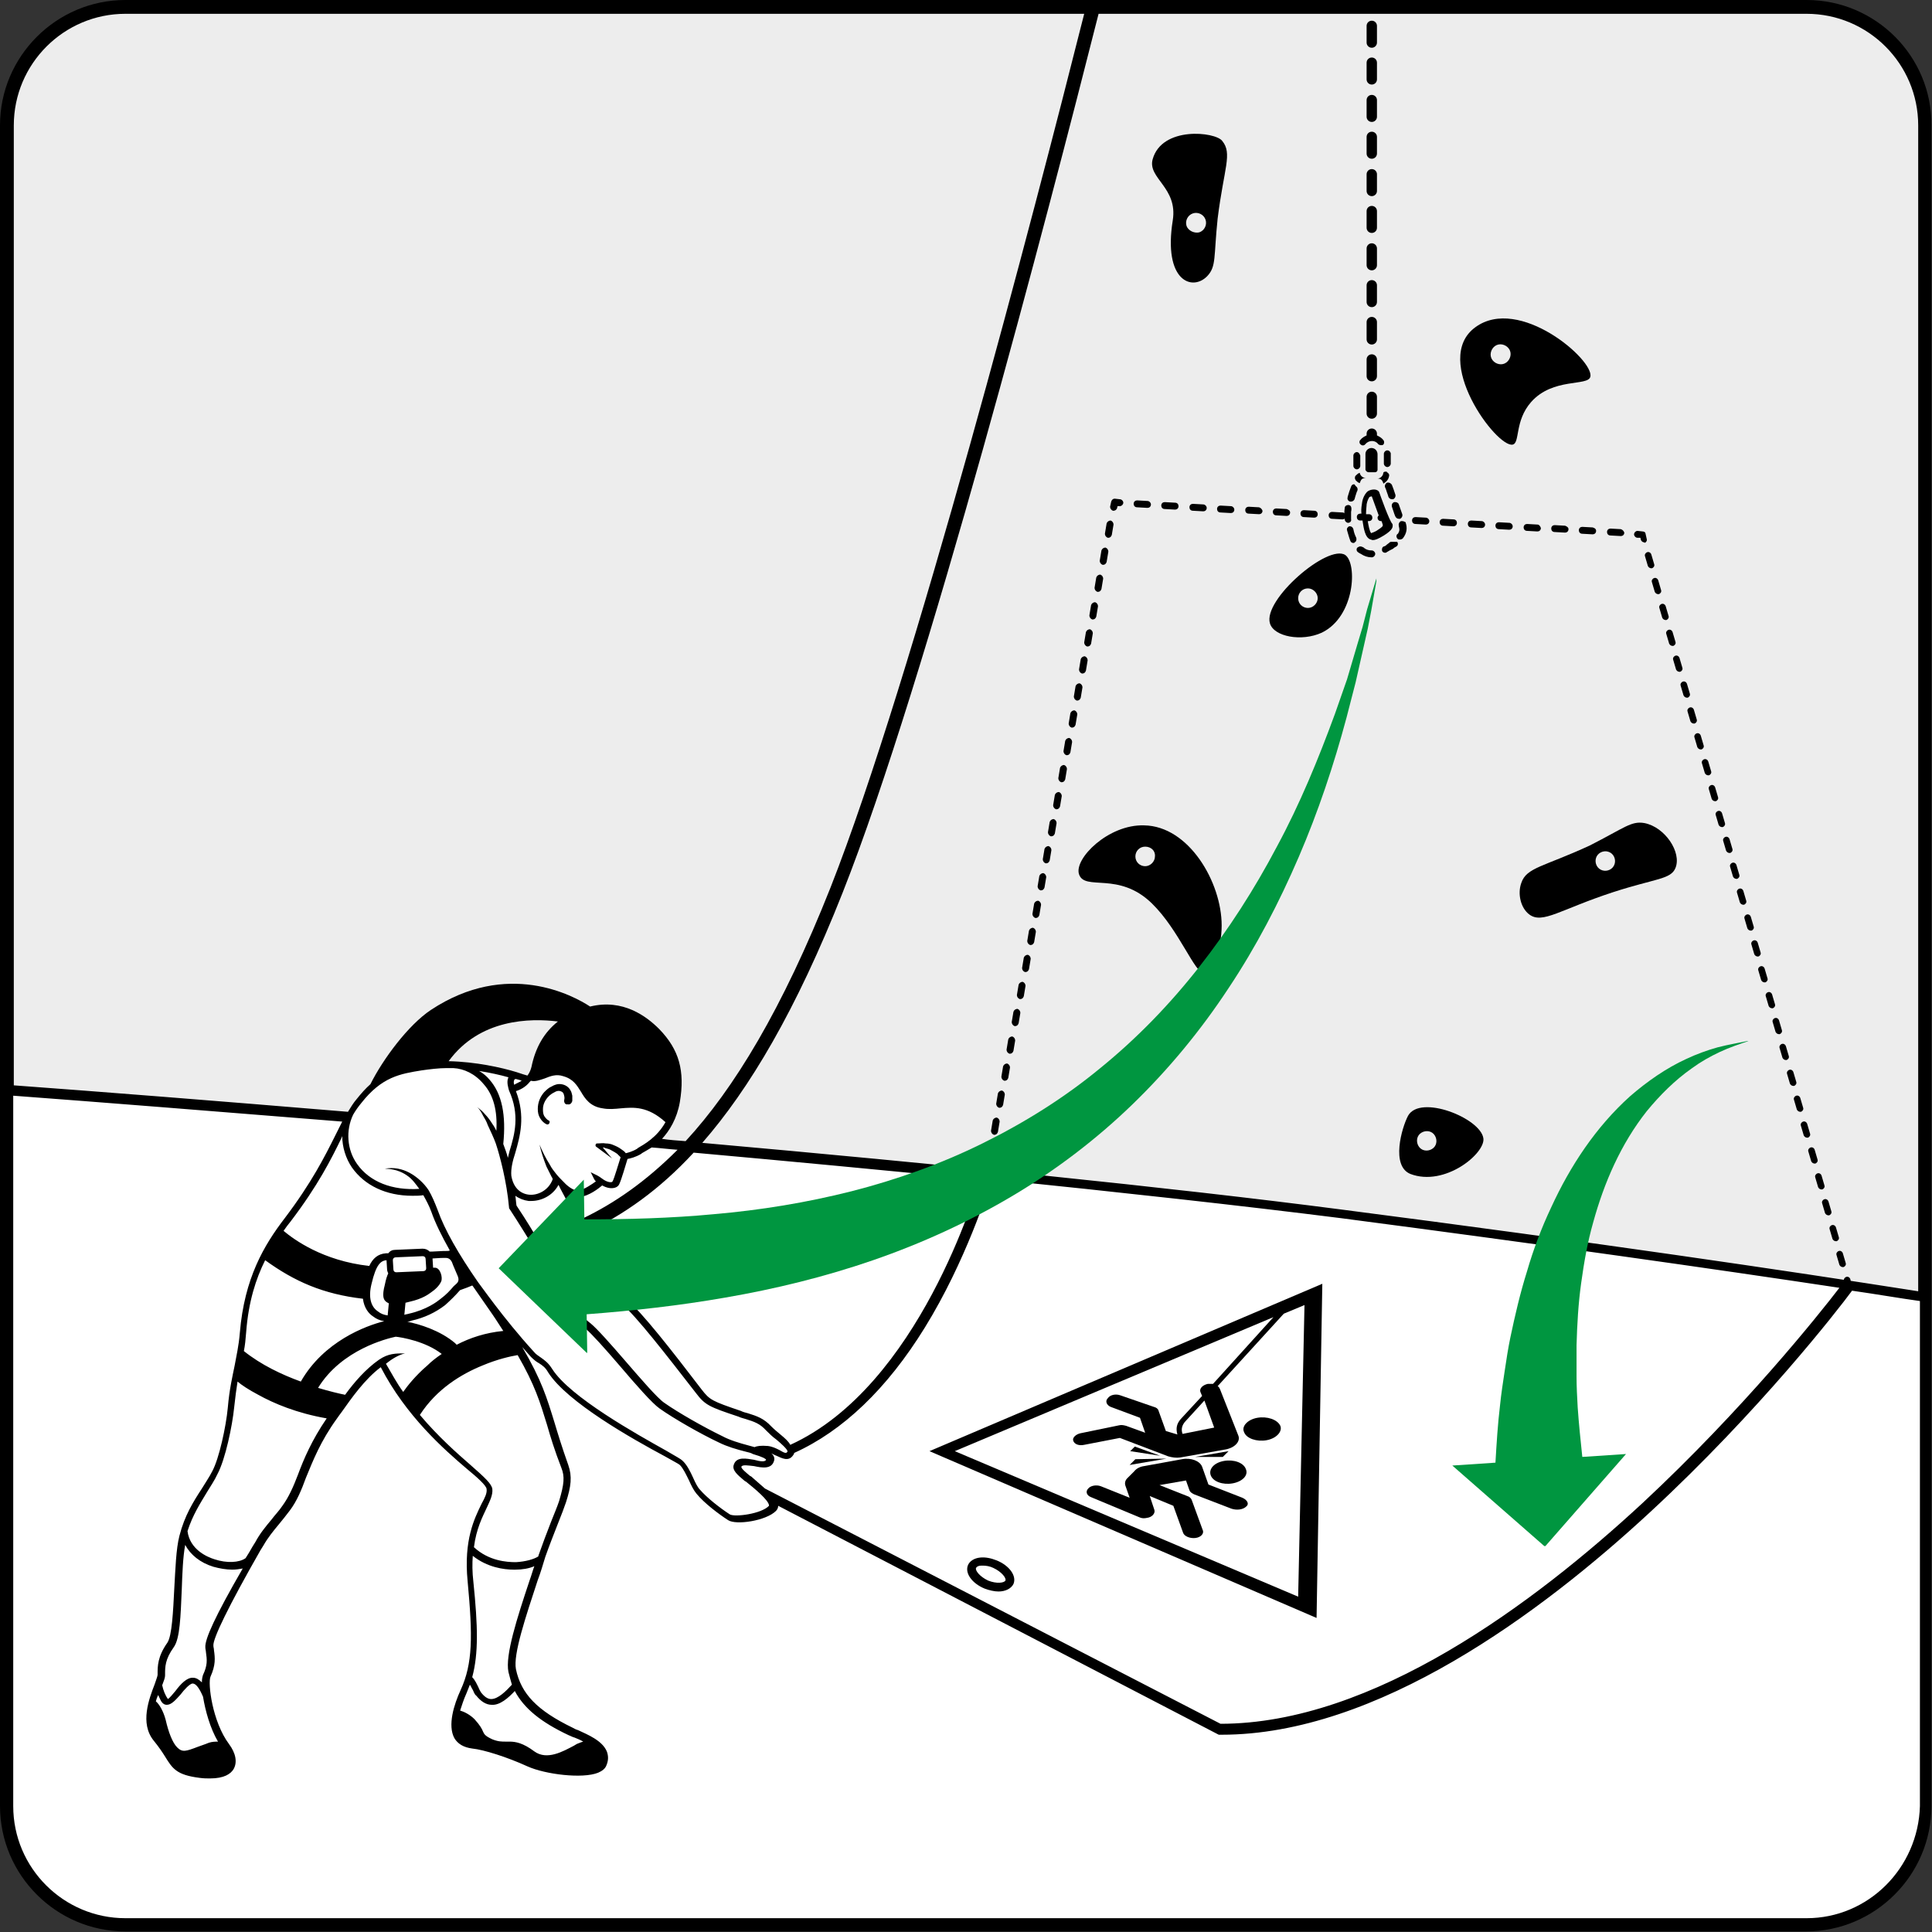 <?xml version="1.0" encoding="UTF-8"?>
<!-- Generator: Adobe Illustrator 27.0.0, SVG Export Plug-In . SVG Version: 6.00 Build 0)  -->
<svg xmlns="http://www.w3.org/2000/svg" xmlns:xlink="http://www.w3.org/1999/xlink" version="1.1" id="Ebene_1" x="0px" y="0px" viewBox="0 0 335.9 335.9" style="enable-background:new 0 0 335.9 335.9;" xml:space="preserve">
<rect x="0" y="0" width="335.9" height="335.9" fill="#333333" stroke="none"/>
<style type="text/css">
	.st0{clip-path:url(#SVGID_00000027562591873333826020000005296761675761087659_);enable-background:new    ;}
	.st1{clip-path:url(#SVGID_00000182521752048935175720000016309195279888412072_);}
	.st2{clip-path:url(#SVGID_00000068673726679913622470000005976593319764310953_);fill:#EDEDED;}
	.st3{clip-path:url(#SVGID_00000068673726679913622470000005976593319764310953_);}
	.st4{clip-path:url(#SVGID_00000068673726679913622470000005976593319764310953_);fill:#FFFFFF;}
	.st5{clip-path:url(#SVGID_00000068673726679913622470000005976593319764310953_);fill-rule:evenodd;clip-rule:evenodd;}
	.st6{clip-path:url(#SVGID_00000116219638154688497640000017463408079550668198_);}
	.st7{clip-path:url(#SVGID_00000075161266398624136120000006174715009267016125_);fill:#009640;}
	.st8{clip-path:url(#SVGID_00000145768815616054403160000001527336741157631373_);}
	.st9{clip-path:url(#SVGID_00000078038675392309736940000015561043923591366030_);fill:#009640;}
</style>
<g>
	<defs>
		<rect id="SVGID_1_" width="335.9" height="335.9"></rect>
	</defs>
	<clipPath id="SVGID_00000171703312448994573410000003279867565107142576_">
		<use xlink:href="#SVGID_1_" style="overflow:visible;"></use>
	</clipPath>
	<g style="clip-path:url(#SVGID_00000171703312448994573410000003279867565107142576_);enable-background:new    ;">
		<g>
			<defs>
				<rect id="SVGID_00000034061292904263412800000014082913999228904329_" x="-0.6" y="-0.6" width="337.1" height="337.1"></rect>
			</defs>
			<clipPath id="SVGID_00000068653752272958394080000008631855933013362335_">
				<use xlink:href="#SVGID_00000034061292904263412800000014082913999228904329_" style="overflow:visible;"></use>
			</clipPath>
			<g style="clip-path:url(#SVGID_00000068653752272958394080000008631855933013362335_);">
				<defs>
					<rect id="SVGID_00000042710352615906494290000016897817012996247968_" width="335.9" height="335.9"></rect>
				</defs>
				<clipPath id="SVGID_00000096031302358745065250000008019698277063528337_">
					<use xlink:href="#SVGID_00000042710352615906494290000016897817012996247968_" style="overflow:visible;"></use>
				</clipPath>
				<path style="clip-path:url(#SVGID_00000096031302358745065250000008019698277063528337_);fill:#EDEDED;" d="M314.1,334.7H21.8      c-11.4,0-20.6-9.2-20.6-20.6V21.8c0-11.4,9.2-20.6,20.6-20.6h292.2c11.4,0,20.6,9.2,20.6,20.6v292.2      C334.7,325.5,325.5,334.7,314.1,334.7"></path>
				<path style="clip-path:url(#SVGID_00000096031302358745065250000008019698277063528337_);fill:#EDEDED;" d="M233.4,210.3      c37.9,4.9,67.6,9.3,88.4,12.4l-35.6-130c-0.1-0.2-0.3-0.4-0.5-0.4l-91.9-5.5c-0.3,0-0.5,0.2-0.6,0.4l-22.1,116.1      C196,205.8,216.9,208.2,233.4,210.3"></path>
				<path style="clip-path:url(#SVGID_00000096031302358745065250000008019698277063528337_);" d="M238.5,72.8      c-0.5,0-0.9-0.4-0.9-0.9v-2.9c0-0.5,0.4-0.9,0.9-0.9s0.9,0.4,0.9,0.9v2.9C239.4,72.4,239,72.8,238.5,72.8 M238.5,66.3      c-0.5,0-0.9-0.4-0.9-0.9v-2.9c0-0.5,0.4-0.9,0.9-0.9s0.9,0.4,0.9,0.9v2.9C239.4,65.9,239,66.3,238.5,66.3 M238.5,59.9      c-0.5,0-0.9-0.4-0.9-0.9V56c0-0.5,0.4-0.9,0.9-0.9s0.9,0.4,0.9,0.9V59C239.4,59.5,239,59.9,238.5,59.9 M238.5,53.4      c-0.5,0-0.9-0.4-0.9-0.9v-2.9c0-0.5,0.4-0.9,0.9-0.9s0.9,0.4,0.9,0.9v2.9C239.4,53,239,53.4,238.5,53.4 M238.5,47      c-0.5,0-0.9-0.4-0.9-0.9v-2.9c0-0.5,0.4-0.9,0.9-0.9s0.9,0.4,0.9,0.9v2.9C239.4,46.6,239,47,238.5,47 M238.5,40.5      c-0.5,0-0.9-0.4-0.9-0.9v-2.9c0-0.5,0.4-0.9,0.9-0.9s0.9,0.4,0.9,0.9v2.9C239.4,40.1,239,40.5,238.5,40.5 M238.5,34.1      c-0.5,0-0.9-0.4-0.9-0.9v-2.9c0-0.5,0.4-0.9,0.9-0.9s0.9,0.4,0.9,0.9v2.9C239.4,33.7,239,34.1,238.5,34.1 M238.5,27.6      c-0.5,0-0.9-0.4-0.9-0.9v-2.9c0-0.5,0.4-0.9,0.9-0.9s0.9,0.4,0.9,0.9v2.9C239.4,27.2,239,27.6,238.5,27.6 M238.5,21.2      c-0.5,0-0.9-0.4-0.9-0.9v-2.9c0-0.5,0.4-0.9,0.9-0.9s0.9,0.4,0.9,0.9v2.9C239.4,20.8,239,21.2,238.5,21.2 M238.5,14.7      c-0.5,0-0.9-0.4-0.9-0.9v-2.9c0-0.5,0.4-0.9,0.9-0.9s0.9,0.4,0.9,0.9v2.9C239.4,14.3,239,14.7,238.5,14.7 M238.5,8.3      c-0.5,0-0.9-0.4-0.9-0.9V4.5c0-0.5,0.4-0.9,0.9-0.9s0.9,0.4,0.9,0.9v2.9C239.4,7.9,239,8.3,238.5,8.3"></path>
				<path style="clip-path:url(#SVGID_00000096031302358745065250000008019698277063528337_);" d="M172,202c0,0-0.1,0-0.1,0      c-0.3-0.1-0.5-0.4-0.5-0.7l0.3-1.8c0.1-0.3,0.4-0.5,0.7-0.5c0.3,0.1,0.5,0.4,0.5,0.7l-0.3,1.8C172.5,201.8,172.3,202,172,202       M172.9,197.3c0,0-0.1,0-0.1,0c-0.3-0.1-0.5-0.4-0.5-0.7l0.3-1.8c0.1-0.3,0.4-0.5,0.7-0.5c0.3,0.1,0.5,0.4,0.5,0.7l-0.3,1.8      C173.4,197.1,173.2,197.3,172.9,197.3 M173.8,192.6c0,0-0.1,0-0.1,0c-0.3-0.1-0.5-0.4-0.5-0.7l0.3-1.8c0.1-0.3,0.4-0.5,0.7-0.5      c0.3,0.1,0.5,0.4,0.5,0.7l-0.3,1.8C174.3,192.4,174.1,192.6,173.8,192.6 M174.7,187.9c0,0-0.1,0-0.1,0c-0.3-0.1-0.5-0.4-0.5-0.7      l0.3-1.8c0.1-0.3,0.4-0.5,0.7-0.5c0.3,0.1,0.5,0.4,0.5,0.7l-0.3,1.8C175.2,187.7,175,187.9,174.7,187.9 M175.6,183.2      c0,0-0.1,0-0.1,0c-0.3-0.1-0.5-0.4-0.5-0.7l0.3-1.8c0.1-0.3,0.4-0.5,0.7-0.5c0.3,0.1,0.5,0.4,0.5,0.7l-0.3,1.8      C176.1,183,175.9,183.2,175.6,183.2 M176.5,178.4c0,0-0.1,0-0.1,0c-0.3-0.1-0.5-0.4-0.5-0.7l0.3-1.8c0.1-0.3,0.4-0.5,0.7-0.5      c0.3,0.1,0.5,0.4,0.5,0.7l-0.3,1.8C177,178.2,176.8,178.4,176.5,178.4 M177.4,173.7c0,0-0.1,0-0.1,0c-0.3-0.1-0.5-0.4-0.5-0.7      l0.3-1.8c0.1-0.3,0.4-0.5,0.7-0.5c0.3,0.1,0.5,0.4,0.5,0.7l-0.3,1.8C177.9,173.5,177.7,173.7,177.4,173.7 M178.3,169      c0,0-0.1,0-0.1,0c-0.3-0.1-0.5-0.4-0.5-0.7l0.3-1.8c0.1-0.3,0.4-0.5,0.7-0.5c0.3,0.1,0.5,0.4,0.5,0.7l-0.3,1.8      C178.8,168.8,178.6,169,178.3,169 M179.2,164.3c0,0-0.1,0-0.1,0c-0.3-0.1-0.5-0.4-0.5-0.7l0.3-1.8c0.1-0.3,0.4-0.5,0.7-0.5      c0.3,0.1,0.5,0.4,0.5,0.7l-0.3,1.8C179.7,164.1,179.5,164.3,179.2,164.3 M180.1,159.6c0,0-0.1,0-0.1,0c-0.3-0.1-0.5-0.4-0.5-0.7      l0.3-1.8c0.1-0.3,0.4-0.5,0.7-0.5c0.3,0.1,0.5,0.4,0.5,0.7l-0.3,1.8C180.6,159.4,180.4,159.6,180.1,159.6 M181,154.8      c0,0-0.1,0-0.1,0c-0.3-0.1-0.5-0.4-0.5-0.7l0.3-1.8c0.1-0.3,0.4-0.5,0.7-0.5c0.3,0.1,0.5,0.4,0.5,0.7l-0.3,1.8      C181.5,154.6,181.3,154.8,181,154.8 M181.9,150.1c0,0-0.1,0-0.1,0c-0.3-0.1-0.5-0.4-0.5-0.7l0.3-1.8c0.1-0.3,0.4-0.5,0.7-0.5      c0.3,0.1,0.5,0.4,0.5,0.7l-0.3,1.8C182.4,149.9,182.2,150.1,181.9,150.1 M182.8,145.4c0,0-0.1,0-0.1,0c-0.3-0.1-0.5-0.4-0.5-0.7      l0.3-1.8c0.1-0.3,0.4-0.5,0.7-0.5c0.3,0.1,0.5,0.4,0.5,0.7l-0.3,1.8C183.3,145.2,183.1,145.4,182.8,145.4 M183.7,140.7      c0,0-0.1,0-0.1,0c-0.3-0.1-0.5-0.4-0.5-0.7l0.3-1.8c0.1-0.3,0.4-0.5,0.7-0.5c0.3,0.1,0.5,0.4,0.5,0.7l-0.3,1.8      C184.2,140.5,184,140.7,183.7,140.7 M184.6,136c0,0-0.1,0-0.1,0c-0.3-0.1-0.5-0.4-0.5-0.7l0.3-1.8c0.1-0.3,0.4-0.5,0.7-0.5      c0.3,0.1,0.5,0.4,0.5,0.7l-0.3,1.8C185.1,135.8,184.9,136,184.6,136 M185.5,131.3c0,0-0.1,0-0.1,0c-0.3-0.1-0.5-0.4-0.5-0.7      l0.3-1.8c0.1-0.3,0.4-0.5,0.7-0.5c0.3,0.1,0.5,0.4,0.5,0.7l-0.3,1.8C186,131.1,185.8,131.3,185.5,131.3 M186.4,126.5      c0,0-0.1,0-0.1,0c-0.3-0.1-0.5-0.4-0.5-0.7l0.3-1.8c0.1-0.3,0.4-0.5,0.7-0.5c0.3,0.1,0.5,0.4,0.5,0.7l-0.3,1.8      C186.9,126.3,186.7,126.5,186.4,126.5 M187.3,121.8c0,0-0.1,0-0.1,0c-0.3-0.1-0.5-0.4-0.5-0.7l0.3-1.8c0.1-0.3,0.4-0.5,0.7-0.5      c0.3,0.1,0.5,0.4,0.5,0.7l-0.3,1.8C187.8,121.6,187.6,121.8,187.3,121.8 M188.2,117.1c0,0-0.1,0-0.1,0c-0.3-0.1-0.5-0.4-0.5-0.7      l0.3-1.8c0.1-0.3,0.4-0.5,0.7-0.5c0.3,0.1,0.5,0.4,0.5,0.7l-0.3,1.8C188.7,116.9,188.5,117.1,188.2,117.1 M189.1,112.4      c0,0-0.1,0-0.1,0c-0.3-0.1-0.5-0.4-0.5-0.7l0.3-1.8c0.1-0.3,0.4-0.5,0.7-0.5c0.3,0.1,0.5,0.4,0.5,0.7l-0.3,1.8      C189.6,112.2,189.4,112.4,189.1,112.4 M190,107.7c0,0-0.1,0-0.1,0c-0.3-0.1-0.5-0.4-0.5-0.7l0.3-1.8c0.1-0.3,0.4-0.5,0.7-0.5      c0.3,0.1,0.5,0.4,0.5,0.7l-0.3,1.8C190.5,107.5,190.3,107.7,190,107.7 M190.9,102.9c0,0-0.1,0-0.1,0c-0.3-0.1-0.5-0.4-0.5-0.7      l0.3-1.8c0.1-0.3,0.4-0.5,0.7-0.5c0.3,0.1,0.5,0.4,0.5,0.7l-0.3,1.8C191.4,102.7,191.2,102.9,190.9,102.9 M191.8,98.2      c0,0-0.1,0-0.1,0c-0.3-0.1-0.5-0.4-0.5-0.7l0.3-1.8c0.1-0.3,0.4-0.5,0.7-0.5c0.3,0.1,0.5,0.4,0.5,0.7l-0.3,1.8      C192.3,98,192.1,98.2,191.8,98.2 M192.7,93.5c0,0-0.1,0-0.1,0c-0.3-0.1-0.5-0.4-0.5-0.7l0.3-1.8c0.1-0.3,0.4-0.5,0.7-0.5      c0.3,0.1,0.5,0.4,0.5,0.7l-0.3,1.8C193.2,93.3,193,93.5,192.7,93.5"></path>
				<path style="clip-path:url(#SVGID_00000096031302358745065250000008019698277063528337_);" d="M193.6,88.8c0,0-0.1,0-0.1,0      c-0.3-0.1-0.5-0.4-0.5-0.7l0.2-0.9c0.1-0.3,0.3-0.5,0.6-0.5l0.9,0.1c0.3,0,0.6,0.3,0.6,0.6c0,0.3-0.3,0.6-0.6,0.6l-0.4,0      l-0.1,0.4C194.1,88.6,193.9,88.8,193.6,88.8"></path>
				<path style="clip-path:url(#SVGID_00000096031302358745065250000008019698277063528337_);" d="M285.9,94.3      c-0.3,0-0.5-0.2-0.6-0.4l-0.1-0.4l-0.5,0c-0.3,0-0.6-0.3-0.6-0.6c0-0.3,0.3-0.6,0.6-0.6l0.9,0.1c0.3,0,0.5,0.2,0.5,0.4l0.2,0.9      c0.1,0.3-0.1,0.6-0.4,0.7C286,94.3,285.9,94.3,285.9,94.3"></path>
				<path style="clip-path:url(#SVGID_00000096031302358745065250000008019698277063528337_);" d="M320.4,220.3      c-0.3,0-0.5-0.2-0.6-0.4l-0.5-1.7c-0.1-0.3,0.1-0.6,0.4-0.7c0.3-0.1,0.6,0.1,0.7,0.4l0.5,1.7c0.1,0.3-0.1,0.6-0.4,0.7      C320.5,220.3,320.5,220.3,320.4,220.3 M319.2,215.8c-0.3,0-0.5-0.2-0.6-0.4l-0.5-1.7c-0.1-0.3,0.1-0.6,0.4-0.7      c0.3-0.1,0.6,0.1,0.7,0.4l0.5,1.7c0.1,0.3-0.1,0.6-0.4,0.7C319.3,215.8,319.2,215.8,319.2,215.8 M317.9,211.3      c-0.3,0-0.5-0.2-0.6-0.4l-0.5-1.7c-0.1-0.3,0.1-0.6,0.4-0.7c0.3-0.1,0.6,0.1,0.7,0.4l0.5,1.7c0.1,0.3-0.1,0.6-0.4,0.7      C318,211.3,318,211.3,317.9,211.3 M316.7,206.8c-0.3,0-0.5-0.2-0.6-0.4l-0.5-1.7c-0.1-0.3,0.1-0.6,0.4-0.7      c0.3-0.1,0.6,0.1,0.7,0.4l0.5,1.7c0.1,0.3-0.1,0.6-0.4,0.7C316.8,206.8,316.8,206.8,316.7,206.8 M315.5,202.3      c-0.3,0-0.5-0.2-0.6-0.4l-0.5-1.7c-0.1-0.3,0.1-0.6,0.4-0.7c0.3-0.1,0.6,0.1,0.7,0.4l0.5,1.7c0.1,0.3-0.1,0.6-0.4,0.7      C315.6,202.3,315.5,202.3,315.5,202.3 M314.2,197.8c-0.3,0-0.5-0.2-0.6-0.4l-0.5-1.7c-0.1-0.3,0.1-0.6,0.4-0.7      c0.3-0.1,0.6,0.1,0.7,0.4l0.5,1.7c0.1,0.3-0.1,0.6-0.4,0.7C314.3,197.8,314.3,197.8,314.2,197.8 M313,193.3      c-0.3,0-0.5-0.2-0.6-0.4l-0.5-1.7c-0.1-0.3,0.1-0.6,0.4-0.7c0.3-0.1,0.6,0.1,0.7,0.4l0.5,1.7c0.1,0.3-0.1,0.6-0.4,0.7      C313.1,193.3,313.1,193.3,313,193.3 M311.8,188.8c-0.3,0-0.5-0.2-0.6-0.4l-0.5-1.7c-0.1-0.3,0.1-0.6,0.4-0.7      c0.3-0.1,0.6,0.1,0.7,0.4l0.5,1.7c0.1,0.3-0.1,0.6-0.4,0.7C311.9,188.8,311.8,188.8,311.8,188.8 M310.5,184.3      c-0.3,0-0.5-0.2-0.6-0.4l-0.5-1.7c-0.1-0.3,0.1-0.6,0.4-0.7c0.3-0.1,0.6,0.1,0.7,0.4l0.5,1.7c0.1,0.3-0.1,0.6-0.4,0.7      C310.6,184.3,310.6,184.3,310.5,184.3 M309.3,179.8c-0.3,0-0.5-0.2-0.6-0.4l-0.5-1.7c-0.1-0.3,0.1-0.6,0.4-0.7      c0.3-0.1,0.6,0.1,0.7,0.4l0.5,1.7c0.1,0.3-0.1,0.6-0.4,0.7C309.4,179.8,309.4,179.8,309.3,179.8 M308.1,175.3      c-0.3,0-0.5-0.2-0.6-0.4l-0.5-1.7c-0.1-0.3,0.1-0.6,0.4-0.7c0.3-0.1,0.6,0.1,0.7,0.4l0.5,1.7c0.1,0.3-0.1,0.6-0.4,0.7      C308.2,175.3,308.1,175.3,308.1,175.3 M306.8,170.8c-0.3,0-0.5-0.2-0.6-0.4l-0.5-1.7c-0.1-0.3,0.1-0.6,0.4-0.7      c0.3-0.1,0.6,0.1,0.7,0.4l0.5,1.7c0.1,0.3-0.1,0.6-0.4,0.7C306.9,170.8,306.9,170.8,306.8,170.8 M305.6,166.3      c-0.3,0-0.5-0.2-0.6-0.4l-0.5-1.7c-0.1-0.3,0.1-0.6,0.4-0.7c0.3-0.1,0.6,0.1,0.7,0.4l0.5,1.7c0.1,0.3-0.1,0.6-0.4,0.7      C305.7,166.3,305.7,166.3,305.6,166.3 M304.4,161.8c-0.3,0-0.5-0.2-0.6-0.4l-0.5-1.7c-0.1-0.3,0.1-0.6,0.4-0.7      c0.3-0.1,0.6,0.1,0.7,0.4l0.5,1.7c0.1,0.3-0.1,0.6-0.4,0.7C304.5,161.8,304.4,161.8,304.4,161.8 M303.1,157.3      c-0.3,0-0.5-0.2-0.6-0.4l-0.5-1.7c-0.1-0.3,0.1-0.6,0.4-0.7c0.3-0.1,0.6,0.1,0.7,0.4l0.5,1.7c0.1,0.3-0.1,0.6-0.4,0.7      C303.2,157.3,303.2,157.3,303.1,157.3 M301.9,152.8c-0.3,0-0.5-0.2-0.6-0.4l-0.5-1.7c-0.1-0.3,0.1-0.6,0.4-0.7      c0.3-0.1,0.6,0.1,0.7,0.4l0.5,1.7c0.1,0.3-0.1,0.6-0.4,0.7C302,152.8,302,152.8,301.9,152.8 M300.7,148.3      c-0.3,0-0.5-0.2-0.6-0.4l-0.5-1.7c-0.1-0.3,0.1-0.6,0.4-0.7c0.3-0.1,0.6,0.1,0.7,0.4l0.5,1.7c0.1,0.3-0.1,0.6-0.4,0.7      C300.8,148.3,300.7,148.3,300.7,148.3 M299.4,143.8c-0.3,0-0.5-0.2-0.6-0.4l-0.5-1.7c-0.1-0.3,0.1-0.6,0.4-0.7      c0.3-0.1,0.6,0.1,0.7,0.4l0.5,1.7c0.1,0.3-0.1,0.6-0.4,0.7C299.5,143.8,299.5,143.8,299.4,143.8 M298.2,139.3      c-0.3,0-0.5-0.2-0.6-0.4l-0.5-1.7c-0.1-0.3,0.1-0.6,0.4-0.7c0.3-0.1,0.6,0.1,0.7,0.4l0.5,1.7c0.1,0.3-0.1,0.6-0.4,0.7      C298.3,139.3,298.3,139.3,298.2,139.3 M297,134.8c-0.3,0-0.5-0.2-0.6-0.4l-0.5-1.7c-0.1-0.3,0.1-0.6,0.4-0.7      c0.3-0.1,0.6,0.1,0.7,0.4l0.5,1.7c0.1,0.3-0.1,0.6-0.4,0.7C297.1,134.8,297,134.8,297,134.8 M295.7,130.3      c-0.3,0-0.5-0.2-0.6-0.4l-0.5-1.7c-0.1-0.3,0.1-0.6,0.4-0.7c0.3-0.1,0.6,0.1,0.7,0.4l0.5,1.7c0.1,0.3-0.1,0.6-0.4,0.7      C295.8,130.3,295.8,130.3,295.7,130.3 M294.5,125.8c-0.3,0-0.5-0.2-0.6-0.4l-0.5-1.7c-0.1-0.3,0.1-0.6,0.4-0.7      c0.3-0.1,0.6,0.1,0.7,0.4l0.5,1.7c0.1,0.3-0.1,0.6-0.4,0.7C294.6,125.8,294.6,125.8,294.5,125.8 M293.3,121.3      c-0.3,0-0.5-0.2-0.6-0.4l-0.5-1.7c-0.1-0.3,0.1-0.6,0.4-0.7c0.3-0.1,0.6,0.1,0.7,0.4l0.5,1.7c0.1,0.3-0.1,0.6-0.4,0.7      C293.4,121.3,293.3,121.3,293.3,121.3 M292,116.8c-0.3,0-0.5-0.2-0.6-0.4l-0.5-1.7c-0.1-0.3,0.1-0.6,0.4-0.7      c0.3-0.1,0.6,0.1,0.7,0.4l0.5,1.7c0.1,0.3-0.1,0.6-0.4,0.7C292.2,116.8,292.1,116.8,292,116.8 M290.8,112.3      c-0.3,0-0.5-0.2-0.6-0.4l-0.5-1.7c-0.1-0.3,0.1-0.6,0.4-0.7c0.3-0.1,0.6,0.1,0.7,0.4l0.5,1.7c0.1,0.3-0.1,0.6-0.4,0.7      C290.9,112.3,290.9,112.3,290.8,112.3 M289.6,107.8c-0.3,0-0.5-0.2-0.6-0.4l-0.5-1.7c-0.1-0.3,0.1-0.6,0.4-0.7      c0.3-0.1,0.6,0.1,0.7,0.4l0.5,1.7c0.1,0.3-0.1,0.6-0.4,0.7C289.7,107.8,289.6,107.8,289.6,107.8 M288.3,103.3      c-0.3,0-0.5-0.2-0.6-0.4l-0.5-1.7c-0.1-0.3,0.1-0.6,0.4-0.7c0.3-0.1,0.6,0.1,0.7,0.4l0.5,1.7c0.1,0.3-0.1,0.6-0.4,0.7      C288.5,103.3,288.4,103.3,288.3,103.3 M287.1,98.8c-0.3,0-0.5-0.2-0.6-0.4l-0.5-1.7c-0.1-0.3,0.1-0.6,0.4-0.7      c0.3-0.1,0.6,0.1,0.7,0.4l0.5,1.7c0.1,0.3-0.1,0.6-0.4,0.7C287.2,98.8,287.2,98.8,287.1,98.8"></path>
				<path style="clip-path:url(#SVGID_00000096031302358745065250000008019698277063528337_);" d="M321.4,224      c-0.3,0-0.5-0.2-0.6-0.4l-0.2-0.9c-0.1-0.3,0.1-0.6,0.4-0.7c0.3-0.1,0.6,0.1,0.7,0.4l0.2,0.9c0.1,0.3-0.1,0.6-0.4,0.7      C321.5,224,321.5,224,321.4,224"></path>
				<path style="clip-path:url(#SVGID_00000096031302358745065250000008019698277063528337_);" d="M276.5,65.5      c-0.4,1.7-6.5,0.1-10.3,4.4c-2.9,3.3-1.9,7.1-3.2,7.4c-2.8,0.6-14.2-14.8-6.5-20.4C264.1,51.3,277.2,62.6,276.5,65.5       M261.3,63.3c0.9-0.2,1.5-1.2,1.3-2.1c-0.2-0.9-1.2-1.5-2.1-1.3c-0.9,0.2-1.5,1.2-1.3,2.1C259.4,62.9,260.4,63.5,261.3,63.3"></path>
				<path style="clip-path:url(#SVGID_00000096031302358745065250000008019698277063528337_);" d="M198.9,143.5      c7.8,0.1,13.5,9.9,13.5,17.4c0,4.2-1.7,8.4-3,8.4c-1.7-0.1-4.4-7.6-9.1-12.2c-5.8-5.7-11.7-2.1-12.7-5.1      C186.7,149.3,192.7,143.3,198.9,143.5 M199.1,147.2c-1,0-1.7,0.8-1.7,1.7c0,1,0.8,1.7,1.7,1.7s1.7-0.8,1.7-1.7      C200.9,147.9,200.1,147.2,199.1,147.2"></path>
				<path style="clip-path:url(#SVGID_00000096031302358745065250000008019698277063528337_);" d="M285.9,143.1      c3.6,0.7,6.5,5.1,5.4,7.8c-0.8,2-3.4,1.8-10.8,4.2c-9.2,3-12.3,5.6-14.6,3.9c-1.5-1.1-2.1-3.6-1.4-5.5c0.9-2.7,3.9-2.8,11.9-6.5      C282.5,143.9,283.6,142.7,285.9,143.1 M280.2,148.4c-0.7-0.6-1.8-0.5-2.4,0.2c-0.6,0.7-0.5,1.8,0.2,2.4c0.7,0.6,1.8,0.5,2.4-0.2      C281,150.1,280.9,149,280.2,148.4"></path>
				<path style="clip-path:url(#SVGID_00000096031302358745065250000008019698277063528337_);" d="M209.9,48c-2.6,2.7-7.7,0.9-6-9.7      c0.9-5.7-4.4-7.3-3.5-10.6c1.6-5.8,10.9-4.8,12.1-3.2c1.8,2.2,0.3,4.7-0.8,13.5C211,44.7,211.5,46.3,209.9,48 M208.5,40.4      c0.9-0.3,1.4-1.3,1.1-2.2c-0.3-0.9-1.3-1.4-2.2-1.1c-0.9,0.3-1.4,1.3-1.1,2.2C206.6,40.1,207.6,40.6,208.5,40.4"></path>
				<path style="clip-path:url(#SVGID_00000096031302358745065250000008019698277063528337_);" d="M244.8,194      c2.1-3.8,12.6,0.4,13.1,3.9c0.4,2.6-6.7,8.5-12.7,6.2C241.8,202.7,243.7,196.1,244.8,194 M249.3,197.2c-0.6-0.7-1.7-0.7-2.4-0.1      c-0.7,0.6-0.7,1.7-0.1,2.4c0.6,0.7,1.7,0.7,2.4,0.1C249.9,199,249.9,197.9,249.3,197.2"></path>
				<path style="clip-path:url(#SVGID_00000096031302358745065250000008019698277063528337_);" d="M220.8,108.4      c-1.3-4.1,10.1-13.9,13.1-11.9c2.1,1.5,1.7,10.7-4.1,13.5C226.3,111.6,221.5,110.7,220.8,108.4 M227.4,102.3      c-1,0-1.7,0.8-1.7,1.7c0,1,0.8,1.7,1.7,1.7s1.7-0.8,1.7-1.7C229.1,103.1,228.3,102.3,227.4,102.3"></path>
				<path style="clip-path:url(#SVGID_00000096031302358745065250000008019698277063528337_);fill:#FFFFFF;" d="M91.8,187.7      c0,0-0.8-0.3-2.2-0.7c-3.3-1-10-2.5-16.1-1.5c-3.8,0.6-7.2,1.1-11,6c-0.7,0.9-1.3,1.8-1.8,2.8c-23.7-2-44.6-3.6-59.5-4.7v124.6      c0,11.4,9.2,20.6,20.6,20.6h292.2c11.4,0,20.6-9.2,20.6-20.6v-88.5c-22.3-3.5-56.1-8.5-101.5-14.4      c-32.1-4.2-76.8-8.6-119.9-12.4c1.1-0.8,2.2-2,3.1-3.8c-4.9-4.6-8.1-2.3-11.5-2.8c-3.9-0.6-2.8-4.5-6.8-5.6      c-2.5-0.7-4.5,1.5-5.9,0.7L91.8,187.7z"></path>
				<path style="clip-path:url(#SVGID_00000096031302358745065250000008019698277063528337_);" d="M98.1,191.2c0.1-0.3,0-0.7-0.1-1      c-0.1-0.3-0.3-0.4-0.6-0.5c-0.3-0.1-0.7,0-1,0.2c-0.4,0.2-0.7,0.4-1,0.7c-0.6,0.6-1,1.4-1,2.2c0,0.4,0,0.8,0.2,1.2      c0.2,0.3,0.5,0.7,0.8,0.8l0,0c0.2,0.1,0.2,0.3,0.1,0.5c-0.1,0.2-0.3,0.2-0.4,0.2c-0.5-0.2-0.9-0.6-1.2-1.1      c-0.3-0.5-0.4-1-0.4-1.6c0-1.1,0.4-2.1,1.1-2.9c0.4-0.4,0.8-0.8,1.3-1c0.5-0.3,1.1-0.5,1.7-0.4c0.7,0.1,1.3,0.5,1.6,1.1      c0.2,0.3,0.2,0.6,0.3,0.9c0,0.3,0,0.6,0,0.9c-0.1,0.4-0.4,0.7-0.8,0.6C98.3,192.1,98,191.7,98.1,191.2      C98.1,191.3,98.1,191.2,98.1,191.2L98.1,191.2z"></path>
				<path style="clip-path:url(#SVGID_00000096031302358745065250000008019698277063528337_);" d="M235.9,78.6      c-0.3,0-0.6,0.3-0.6,0.6V81c0,0.3,0.3,0.6,0.6,0.6c0.3,0,0.6-0.3,0.6-0.6v-1.8C236.4,78.9,236.2,78.6,235.9,78.6 M236.4,82.2      c-0.3,0.1-0.5,0.3-0.7,0.5c-0.1,0.1-0.1,0.1-0.1,0.2c-0.1,0.2,0,0.4,0.1,0.6c0.2,0.2,0.4,0.4,0.7,0.5c0.2-0.4,0.2-0.9,1.1-0.9      C236.9,83.1,236.5,82.7,236.4,82.2 M235.4,84.2c-0.2,0-0.4,0.1-0.5,0.4c-0.2,0.5-0.4,1.1-0.6,1.8l0,0.1      c-0.1,0.3,0.1,0.6,0.4,0.7c0.1,0,0.1,0,0.2,0c0.3,0,0.5-0.2,0.6-0.4c0,0,0,0,0,0c0,0,0,0,0,0c0,0,0,0,0,0c0,0,0,0,0,0v0      c0,0,0,0,0,0c0,0,0,0,0,0v0c0,0,0,0,0,0l0,0c0.1-0.4,0.2-0.7,0.3-1v0v0l0,0h0c0,0,0,0,0,0v0c0,0,0,0,0,0s0,0,0,0v0v0      c0,0,0,0,0,0l0,0v0c0,0,0,0,0,0v0c0,0,0,0,0,0c0,0,0,0,0,0c0,0,0,0,0,0c0,0,0,0,0,0c0,0,0,0,0,0c0,0,0,0,0,0c0,0,0,0,0,0      s0,0,0,0v0c0,0,0,0,0,0c0,0,0,0,0,0c0,0,0,0,0,0v0c0,0,0,0,0,0v0c0,0,0,0,0,0c0,0,0,0,0,0c0,0,0,0,0,0c0,0,0,0,0,0v0v0l0,0      c0,0,0,0,0,0c0-0.1,0.1-0.2,0.1-0.3v0c0,0,0,0,0,0c0,0,0,0,0,0h0c0,0,0,0,0,0c0,0,0,0,0,0v0l0,0c0,0,0,0,0,0c0,0,0,0,0,0      c0,0,0,0,0,0v0c0,0,0,0,0,0c0,0,0,0,0,0l0,0c0,0,0,0,0,0v0v0c0,0,0,0,0,0c0,0,0,0,0,0c0-0.1,0.1-0.1,0.1-0.2      c0.1-0.3,0-0.6-0.3-0.8C235.5,84.2,235.5,84.2,235.4,84.2 M234.4,87.8c-0.3,0-0.6,0.2-0.6,0.5c-0.1,0.6-0.1,1.3,0,2      c0,0.3,0.3,0.6,0.6,0.6c0,0,0,0,0,0c0.3,0,0.6-0.3,0.5-0.6c0-0.2,0-0.5,0-0.7v0v0v0c0,0,0,0,0,0v0v0v0v0v0v0v0v0v0v0v0v0v0v0v0      v0v0v0v0v0v0v0v0v0v0v0v0v0v0v0v0v0v0v0v0v0v0v0v0v0v0v0v0v0v0v0v0v0v0v0v0v0v0v0v0v0v0v0v0v0v0v0v0v0v0v0v0v0v0v0v0v0v0      c0,0,0,0,0,0v0v0v0v0v0v0v0v0v0v0v0v0v0v0v0v0v0v0v0c0,0,0,0,0,0v0v0v0v0v0v0v0v0v0v0v0v0v0c0,0,0,0,0,0v0v0v0v0v0v0v0v0      c0,0,0,0,0,0v0v0v0c0,0,0,0,0,0v0c0,0,0,0,0,0v0v0v0c0,0,0,0,0,0v0v0v0v0c0,0,0,0,0,0c0,0,0,0,0,0c0,0,0,0,0,0v0c0,0,0,0,0,0      c0-0.2,0-0.4,0-0.6C235.1,88.1,234.8,87.8,234.4,87.8C234.5,87.8,234.5,87.8,234.4,87.8 M234.7,91.5c0,0-0.1,0-0.1,0      c-0.3,0.1-0.5,0.4-0.4,0.7c0.2,0.7,0.4,1.4,0.6,1.9c0.1,0.2,0.3,0.3,0.5,0.3c0.1,0,0.2,0,0.2-0.1c0.3-0.1,0.4-0.5,0.3-0.8      c-0.2-0.4-0.4-0.9-0.5-1.5c0,0,0,0,0,0c0,0,0,0,0,0c0,0,0,0,0,0l0,0c0,0,0,0,0,0v0c0,0,0,0,0,0c0,0,0,0,0,0c0,0,0,0,0,0v0      c0,0,0,0,0,0v0c0,0,0,0,0,0c0,0,0,0,0,0c0,0,0,0,0,0c0,0,0,0,0,0c0,0,0,0,0,0v0c0,0,0,0,0,0s0,0,0,0c0,0,0,0,0,0c0,0,0,0,0,0      c0,0,0,0,0,0c0,0,0,0,0,0s0,0,0,0c0,0,0,0,0,0c0,0,0,0,0,0s0,0,0,0c0,0,0,0,0,0c0,0,0,0,0,0c0,0,0,0,0,0c0,0,0,0,0,0v0      c0,0,0,0,0,0v0c0,0,0,0,0,0v0c0,0,0,0,0,0v0c0,0,0,0,0,0v0l0,0v0c0,0,0,0,0,0v0c0,0,0,0,0,0c0,0,0,0,0,0c0,0,0,0,0,0v0      c0,0,0,0,0,0s0,0,0,0c0,0,0,0,0,0v0c0,0,0,0,0,0l0,0c0,0,0,0,0,0c0,0,0,0,0,0l0,0c0,0,0,0,0,0C235.2,91.7,235,91.5,234.7,91.5       M236.5,95c-0.2,0-0.3,0.1-0.5,0.2c-0.2,0.2-0.2,0.6,0.1,0.8c0.1,0.1,0.3,0.2,0.5,0.3c0.6,0.4,1.2,0.6,1.9,0.6      c0.3,0,0.6-0.3,0.6-0.6c0-0.3-0.3-0.6-0.6-0.6c-0.5,0-0.9-0.1-1.3-0.4c0,0,0,0,0,0c0,0,0,0,0,0c0,0,0,0,0,0c0,0,0,0,0,0      c0,0,0,0,0,0c0,0,0,0,0,0s0,0,0,0c0,0,0,0,0,0l0,0c0,0,0,0,0,0c0,0,0,0,0,0c0,0,0,0,0,0h0c0,0,0,0,0,0l0,0c0,0,0,0,0,0      c0,0-0.1-0.1-0.1-0.1c0,0,0,0,0,0c0,0,0,0,0,0c0,0,0,0,0,0l0,0c0,0,0,0,0,0c0,0,0,0,0,0v0c0,0,0,0,0,0c0,0,0,0,0,0h0      c0,0,0,0,0,0c0,0,0,0,0,0c0,0,0,0,0,0s0,0,0,0c0,0,0,0,0,0c0,0,0,0,0,0l0,0c0,0,0,0,0,0c0,0,0,0,0,0c0,0,0,0,0,0v0c0,0,0,0,0,0      c0,0,0,0,0,0c0,0,0,0,0,0h0c0,0,0,0,0,0c0,0,0,0,0,0l0,0c0,0,0,0,0,0c0,0,0,0,0,0c0,0,0,0,0,0c0,0,0,0,0,0l0,0c0,0,0,0,0,0l0,0      l0,0c0,0,0,0,0,0c0,0,0,0,0,0c0,0,0,0,0,0c0,0,0,0,0,0l0,0c0,0,0,0,0,0c0,0,0,0,0,0c0,0,0,0,0,0l0,0c0,0,0,0,0,0c0,0,0,0,0,0      l0,0c0,0,0,0,0,0s0,0,0,0c0,0,0,0,0,0c0,0,0,0,0,0c0,0,0,0,0,0s0,0,0,0l0,0l0,0c0,0,0,0,0,0c0,0,0,0,0,0c0,0,0,0,0,0      c0,0,0,0,0,0c0,0,0,0,0,0l0,0c0,0,0,0,0,0l0,0l0,0c0,0,0,0,0,0c0,0,0,0,0,0c0,0,0,0,0,0c0,0,0,0,0,0c0,0,0,0,0,0c0,0,0,0,0,0      c0,0,0,0,0,0c0,0,0,0,0,0c0,0,0,0,0,0c0,0,0,0,0,0c0,0,0,0,0,0c0,0,0,0,0,0l0,0c0,0,0,0,0,0c0,0,0,0,0,0l0,0c0,0,0,0,0,0      c0,0,0,0,0,0c0,0,0,0,0,0c0,0,0,0,0,0c0,0,0,0,0,0l0,0C236.7,95,236.6,95,236.5,95 M242,94.2c-0.1,0-0.3,0-0.4,0.1      c0,0-0.1,0.1-0.1,0.1h0c0,0,0,0,0,0h0c0,0,0,0,0,0c0,0,0,0,0,0l0,0c0,0,0,0,0,0c0,0,0,0,0,0c0,0,0,0,0,0      c-0.1,0.1-0.3,0.2-0.4,0.3c0,0,0,0,0,0c0,0,0,0,0,0c0,0,0,0,0,0c0,0,0,0,0,0c0,0,0,0,0,0c0,0,0,0,0,0c0,0,0,0,0,0h0c0,0,0,0,0,0      h0c0,0,0,0,0,0v0c0,0,0,0,0,0h0c0,0,0,0,0,0c0,0,0,0,0,0c0,0,0,0,0,0c0,0,0,0,0,0c0,0,0,0,0,0h0c0,0,0,0,0,0c0,0,0,0,0,0l0,0      c0,0,0,0,0,0c0,0,0,0,0,0c0,0,0,0,0,0c0,0,0,0,0,0c0,0,0,0,0,0c0,0,0,0,0,0c0,0,0,0,0,0c0,0,0,0,0,0c0,0,0,0,0,0c0,0,0,0,0,0      c0,0,0,0,0,0c0,0-0.1,0.1-0.1,0.1c0,0,0,0,0,0c0,0,0,0,0,0c0,0,0,0,0,0c0,0,0,0,0,0c0,0,0,0,0,0c0,0,0,0,0,0c0,0,0,0,0,0      c0,0,0,0,0,0c0,0,0,0,0,0h0c0,0,0,0,0,0v0c0,0,0,0,0,0c0,0,0,0,0,0c0,0,0,0,0,0h0c0,0,0,0,0,0c0,0,0,0,0,0c0,0,0,0,0,0      c0,0,0,0,0,0c0,0,0,0,0,0c0,0,0,0,0,0c0,0,0,0,0,0c0,0,0,0,0,0h0c0,0,0,0,0,0h0c0,0,0,0,0,0c0,0,0,0,0,0c0,0,0,0,0,0      c0,0,0,0,0,0c0,0,0,0,0,0c0,0,0,0,0,0h0c0,0,0,0,0,0c0,0,0,0,0,0c0,0,0,0,0,0c0,0,0,0,0,0c0,0,0,0,0,0c0,0,0,0,0,0l0,0      c0,0,0,0,0,0c0,0,0,0,0,0c0,0,0,0,0,0c0,0,0,0,0,0c0,0,0,0,0,0c0,0,0,0,0,0c0,0,0,0,0,0c0,0,0,0,0,0c0,0,0,0,0,0c0,0,0,0,0,0      c0,0,0,0,0,0c0,0,0,0,0,0c0,0,0,0,0,0c0,0,0,0,0,0c0,0,0,0,0,0c0,0,0,0,0,0c0,0,0,0,0,0c0,0,0,0,0,0c0,0,0,0,0,0c0,0,0,0,0,0      c0,0,0,0,0,0c0,0,0,0,0,0c0,0,0,0,0,0l0,0c0,0,0,0,0,0c0,0,0,0,0,0c0,0,0,0,0,0c0,0,0,0,0,0c0,0,0,0,0,0c0,0,0,0,0,0      c0,0,0,0,0,0c0,0,0,0,0,0h0c0,0,0,0,0,0h0c0,0,0,0,0,0c0,0,0,0,0,0c-0.1,0.1-0.3,0.2-0.4,0.2c-0.3,0.1-0.4,0.5-0.3,0.8      c0.1,0.2,0.3,0.3,0.5,0.3c0.1,0,0.2,0,0.3-0.1c0.3-0.2,0.7-0.4,1.1-0.6c0.2-0.2,0.4-0.3,0.6-0.4c0.3-0.2,0.3-0.6,0.1-0.8      C242.4,94.2,242.2,94.2,242,94.2 M243.8,90.6c-0.1,0-0.1,0-0.2,0c-0.3,0.1-0.5,0.5-0.4,0.8c0,0,0,0,0,0.1v0l0,0v0c0,0,0,0,0,0v0      c0,0,0,0,0,0v0l0,0v0c0,0,0,0,0,0c0,0,0,0,0,0c0,0,0,0,0,0c0,0,0,0,0,0c0,0,0,0,0,0c0.1,0.4,0.2,0.7-0.1,1.2l0,0v0c0,0,0,0,0,0      c0,0,0,0,0,0c0,0,0,0,0,0c0,0,0,0,0,0l0,0c0,0,0,0,0,0c0,0,0,0,0,0c0,0,0,0,0,0c0,0,0,0,0,0h0c0,0,0,0,0,0v0c0,0,0,0,0,0      c0,0,0,0,0,0l0,0c0,0,0,0,0,0c0,0,0,0,0,0c0,0,0,0,0,0c0,0,0,0,0,0l0,0v0c0,0,0,0,0,0c0,0,0,0,0,0c0,0,0,0,0,0v0c0,0,0,0,0,0v0      c0,0,0,0,0,0v0c0,0,0,0,0,0c0,0,0,0,0,0v0c0,0,0,0,0,0s0,0,0,0c0,0,0,0,0,0v0c0,0,0,0,0,0c0,0,0,0,0,0c0,0,0,0,0,0v0      c0,0,0,0,0,0v0c0,0,0,0,0,0l0,0c0,0,0,0,0,0c0,0,0,0,0,0c0,0,0,0,0,0c0,0,0,0,0,0s0,0,0,0l0,0c0,0,0,0,0,0c0,0,0,0,0,0l0,0      c0,0,0,0,0,0c0,0,0,0,0,0v0c0,0,0,0,0,0c0,0,0,0,0,0h0c0,0,0,0,0,0c0,0,0,0,0,0v0c0,0,0,0,0,0h0c0,0,0,0,0,0c0,0,0,0,0,0l0,0v0      c0,0,0,0,0,0c0,0,0,0,0,0c0,0,0,0,0,0v0c0,0,0,0,0,0c0,0,0,0,0,0s0,0,0,0v0c0,0,0,0,0,0c0,0,0,0,0,0h0c0,0,0,0,0,0v0      c0,0,0,0,0,0v0c0,0,0,0,0,0c0,0,0,0,0,0c0,0,0,0,0,0s0,0,0,0c0,0,0,0,0,0c0,0,0,0,0,0c0,0,0,0,0,0v0h0c0,0,0,0,0,0      c0,0.1-0.1,0.1-0.2,0.2c-0.2,0.3-0.1,0.6,0.1,0.8c0.1,0.1,0.2,0.1,0.4,0.1c0.2,0,0.4-0.1,0.5-0.2c0.7-0.9,0.8-1.8,0.5-2.7l0-0.1      C244.3,90.8,244.1,90.6,243.8,90.6 M242.6,87.3c-0.1,0-0.1,0-0.2,0c-0.3,0.1-0.5,0.4-0.4,0.8l0.4,1.2c0,0,0,0,0,0l0,0v0l0,0      c0.1,0.3,0.2,0.5,0.2,0.5c0.1,0.2,0.3,0.4,0.6,0.4c0.1,0,0.1,0,0.2,0c0.3-0.1,0.5-0.5,0.4-0.8l-0.6-1.7      C243.1,87.4,242.8,87.3,242.6,87.3 M241.4,83.9c-0.1,0-0.1,0-0.2,0c-0.3,0.1-0.5,0.5-0.4,0.8c0.2,0.4,0.3,0.8,0.3,0.8l0,0      c0,0,0,0,0,0v0c0,0,0,0,0,0l0,0v0l0,0v0l0,0v0v0h0v0l0,0l0,0v0v0v0h0v0c0.1,0.2,0.3,0.9,0.3,0.9c0.1,0.2,0.3,0.4,0.6,0.4      c0.1,0,0.1,0,0.2,0c0.3-0.1,0.5-0.5,0.4-0.8l-0.3-0.9l-0.3-0.8C241.9,84.1,241.6,83.9,241.4,83.9 M241,82c-0.2,0-0.4,0-0.5,0.2      c0,0.5-0.5,1-1,1c0.8,0,0.9,0.6,1,0.8c0,0,0,0.1,0,0.1c0.5-0.3,0.9-0.7,1-1.3c0.1-0.3-0.1-0.6-0.4-0.7C241.2,82,241.1,82,241,82       M241.2,78.3L241.2,78.3c-0.3,0-0.6,0.3-0.6,0.6c0,0,0,0,0,0v0v0v0v1.7c0,0.3,0.3,0.6,0.6,0.6c0.3,0,0.6-0.3,0.6-0.6v-1.7l0-0.1      C241.7,78.5,241.5,78.3,241.2,78.3"></path>
				<path style="clip-path:url(#SVGID_00000096031302358745065250000008019698277063528337_);" d="M218.9,88.2l-1.8-0.1      c-0.3,0-0.6,0.2-0.6,0.6c0,0.3,0.2,0.6,0.6,0.6l1.8,0.1c0,0,0,0,0,0c0.3,0,0.6-0.2,0.6-0.6C219.4,88.5,219.2,88.3,218.9,88.2"></path>
				<path style="clip-path:url(#SVGID_00000096031302358745065250000008019698277063528337_);" d="M223.7,88.5l-1.8-0.1      c-0.3,0-0.6,0.2-0.6,0.6c0,0.3,0.2,0.6,0.6,0.6l1.8,0.1c0,0,0,0,0,0c0.3,0,0.6-0.2,0.6-0.6C224.3,88.8,224,88.6,223.7,88.5"></path>
				<path style="clip-path:url(#SVGID_00000096031302358745065250000008019698277063528337_);" d="M228.5,88.8l-1.8-0.1      c-0.3,0-0.6,0.2-0.6,0.6c0,0.3,0.2,0.6,0.6,0.6l1.8,0.1c0,0,0,0,0,0c0.3,0,0.6-0.2,0.6-0.6C229.1,89.1,228.9,88.8,228.5,88.8"></path>
				<path style="clip-path:url(#SVGID_00000096031302358745065250000008019698277063528337_);" d="M233.4,89.1l-1.8-0.1      c-0.3,0-0.6,0.2-0.6,0.6c0,0.3,0.2,0.6,0.6,0.6l1.8,0.1c0,0,0,0,0,0c0.3,0,0.6-0.2,0.6-0.6C234,89.4,233.7,89.1,233.4,89.1"></path>
				<path style="clip-path:url(#SVGID_00000096031302358745065250000008019698277063528337_);" d="M209.2,87.7l-1.8-0.1      c-0.3,0-0.6,0.2-0.6,0.6c0,0.3,0.2,0.6,0.6,0.6l1.8,0.1c0,0,0,0,0,0c0.3,0,0.6-0.2,0.6-0.6C209.8,88,209.5,87.7,209.2,87.7"></path>
				<path style="clip-path:url(#SVGID_00000096031302358745065250000008019698277063528337_);" d="M214,88l-1.8-0.1      c-0.3,0-0.6,0.2-0.6,0.6c0,0.3,0.2,0.6,0.6,0.6l1.8,0.1c0,0,0,0,0,0c0.3,0,0.6-0.2,0.6-0.6C214.6,88.3,214.3,88,214,88"></path>
				<path style="clip-path:url(#SVGID_00000096031302358745065250000008019698277063528337_);" d="M199.5,87.1l-1.8-0.1      c-0.3,0-0.6,0.2-0.6,0.6c0,0.3,0.2,0.6,0.6,0.6l1.8,0.1c0,0,0,0,0,0c0.3,0,0.6-0.2,0.6-0.6C200.1,87.4,199.8,87.1,199.5,87.1"></path>
				<path style="clip-path:url(#SVGID_00000096031302358745065250000008019698277063528337_);" d="M204.3,87.4l-1.8-0.1      c-0.3,0-0.6,0.2-0.6,0.6c0,0.3,0.2,0.6,0.6,0.6l1.8,0.1c0,0,0,0,0,0c0.3,0,0.6-0.2,0.6-0.6C204.9,87.7,204.7,87.4,204.3,87.4"></path>
				<path style="clip-path:url(#SVGID_00000096031302358745065250000008019698277063528337_);" d="M257.6,90.6l-1.8-0.1      c-0.3,0-0.6,0.2-0.6,0.6c0,0.3,0.2,0.6,0.6,0.6l1.8,0.1c0,0,0,0,0,0c0.3,0,0.6-0.2,0.6-0.6C258.2,90.9,257.9,90.6,257.6,90.6"></path>
				<path style="clip-path:url(#SVGID_00000096031302358745065250000008019698277063528337_);" d="M267.3,91.2l-1.8-0.1      c-0.3,0-0.6,0.2-0.6,0.6c0,0.3,0.2,0.6,0.6,0.6l1.8,0.1c0,0,0,0,0,0c0.3,0,0.6-0.2,0.6-0.6C267.8,91.5,267.6,91.2,267.3,91.2"></path>
				<path style="clip-path:url(#SVGID_00000096031302358745065250000008019698277063528337_);" d="M262.4,90.9l-1.8-0.1      c-0.3,0-0.6,0.2-0.6,0.6c0,0.3,0.2,0.6,0.6,0.6l1.8,0.1c0,0,0,0,0,0c0.3,0,0.6-0.2,0.6-0.6C263,91.2,262.7,90.9,262.4,90.9"></path>
				<path style="clip-path:url(#SVGID_00000096031302358745065250000008019698277063528337_);" d="M272.1,91.4l-1.8-0.1      c-0.3,0-0.6,0.2-0.6,0.6c0,0.3,0.2,0.6,0.6,0.6l1.8,0.1c0,0,0,0,0,0c0.3,0,0.6-0.2,0.6-0.6C272.7,91.7,272.4,91.5,272.1,91.4"></path>
				<path style="clip-path:url(#SVGID_00000096031302358745065250000008019698277063528337_);" d="M252.7,90.3l-1.8-0.1      c-0.3,0-0.6,0.2-0.6,0.6c0,0.3,0.2,0.6,0.6,0.6l1.8,0.1c0,0,0,0,0,0c0.3,0,0.6-0.2,0.6-0.6C253.3,90.6,253.1,90.3,252.7,90.3"></path>
				<path style="clip-path:url(#SVGID_00000096031302358745065250000008019698277063528337_);" d="M247.9,90l-1.8-0.1      c-0.3,0-0.6,0.2-0.6,0.6c0,0.3,0.2,0.6,0.6,0.6l1.8,0.1c0,0,0,0,0,0c0.3,0,0.6-0.2,0.6-0.6C248.5,90.3,248.2,90,247.9,90"></path>
				<path style="clip-path:url(#SVGID_00000096031302358745065250000008019698277063528337_);" d="M281.8,92l-1.8-0.1      c-0.3,0-0.6,0.2-0.6,0.6c0,0.3,0.2,0.6,0.6,0.6l1.8,0.1c0,0,0,0,0,0c0.3,0,0.6-0.2,0.6-0.6C282.3,92.3,282.1,92.1,281.8,92"></path>
				<path style="clip-path:url(#SVGID_00000096031302358745065250000008019698277063528337_);" d="M276.9,91.7l-1.8-0.1      c-0.3,0-0.6,0.2-0.6,0.6c0,0.3,0.2,0.6,0.6,0.6l1.8,0.1c0,0,0,0,0,0c0.3,0,0.6-0.2,0.6-0.6C277.5,92,277.3,91.8,276.9,91.7"></path>
				<path style="clip-path:url(#SVGID_00000096031302358745065250000008019698277063528337_);" d="M239.8,85.6      c-0.1-0.3-0.5-0.5-0.9-0.5c-0.5,0-1,0.2-1.2,0.4c-0.4,0.4-0.8,1.1-0.9,2c0,0.2-0.2,0.8-0.1,1.8l-0.2,0c-0.3,0-0.6,0.2-0.6,0.6      c0,0.3,0.2,0.6,0.6,0.6l0.4,0c0,0,0,0,0,0.1c0.2,1.2,0.4,2.9,1.4,3.2c0.1,0,0.2,0.1,0.4,0.1c0.4,0,0.9-0.2,1.9-0.8      c1.6-1,1.6-1.5,1.5-2C241.6,90.7,239.9,85.9,239.8,85.6 M239.6,92.1c-0.7,0.5-1.1,0.5-1.2,0.6c-0.3-0.3-0.5-1.5-0.6-2.1l0.2,0      c0,0,0,0,0,0c0.3,0,0.6-0.2,0.6-0.6c0-0.3-0.2-0.6-0.6-0.6l-0.5,0c0-0.8,0.1-1.4,0.1-1.6l0-0.1c0.1-0.6,0.3-1,0.5-1.3      c0.1,0,0.2-0.1,0.4-0.1l0.8,2.2l0.4,1.1c-0.1,0.1-0.2,0.3-0.2,0.4c0,0.3,0.2,0.6,0.6,0.6l0.1,0l0.2,0.6      C240.5,91.5,240.2,91.7,239.6,92.1"></path>
				
					<path style="clip-path:url(#SVGID_00000096031302358745065250000008019698277063528337_);fill-rule:evenodd;clip-rule:evenodd;" d="      M237.9,82.1h1.2c0.2,0,0.4-0.2,0.4-0.4V79c0-0.5-0.3-1-0.9-1.1c-0.6-0.1-1.2,0.4-1.2,1v2.8C237.5,81.9,237.7,82.1,237.9,82.1"></path>
				<path style="clip-path:url(#SVGID_00000096031302358745065250000008019698277063528337_);" d="M161.6,252.3l67.3,29l1-58.1      L161.6,252.3z M225.7,277.6L166,252.3l55.4-23.3l-10.5,11.6c-0.3,0-0.6,0-0.9,0c-0.9,0.2-1.5,0.8-1.3,1.4l0.3,0.7l-3.7,4      c-0.7,0.8-0.9,1.6-0.6,2.7l-2-0.6l-1.3-3.6c-0.1-0.3-0.4-0.5-0.8-0.6l-5.8-2c-0.8-0.3-1.8-0.1-2.2,0.5c-0.5,0.5-0.2,1.2,0.5,1.5      l5.1,1.9l0.9,2.6l-3.3-1.2c-0.4-0.1-0.8-0.2-1.2-0.1l-6.8,1.4c-0.8,0.2-1.4,0.8-1.2,1.3c0.2,0.6,1,0.9,1.9,0.7l6.2-1.2l8.4,3.2      c0.7,0.2,1.4,0.3,2.1,0.2l7.9-1.4c1.6-0.3,2.6-1.4,2.2-2.4l-3.2-8.1c-0.1-0.2-0.2-0.4-0.4-0.5l11.5-12.6l3.6-1.5L225.7,277.6z       M211.1,248.2l-5.5,1.1l0,0c-0.3-0.8-0.1-1.6,0.6-2.3l3.2-3.5L211.1,248.2z"></path>
				<path style="clip-path:url(#SVGID_00000096031302358745065250000008019698277063528337_);" d="M218.6,246.5      c-1.7,0.3-2.8,1.5-2.3,2.5c0.4,1.1,2.2,1.7,3.9,1.4c1.7-0.3,2.8-1.5,2.4-2.5C222.1,246.8,220.3,246.2,218.6,246.5"></path>
				<path style="clip-path:url(#SVGID_00000096031302358745065250000008019698277063528337_);" d="M216,260.4l-5.9-2.3L209,255      c-0.4-1-1.9-1.6-3.5-1.3l-6.6,1.2c-0.7,0.1-1.3,0.4-1.7,0.9L196,257c-0.4,0.4-0.5,0.9-0.3,1.4l0.7,2l-5-2      c-0.8-0.3-1.8-0.1-2.2,0.4c-0.5,0.5-0.3,1.2,0.5,1.5l8.4,3.5c0.4,0.2,0.9,0.2,1.3,0.1c0.9-0.1,1.5-0.8,1.3-1.4l-0.8-2.4l4.1,1.7      l1.7,4.7c0.2,0.6,1.2,1,2.1,0.9c1-0.1,1.6-0.8,1.3-1.4l-1.9-5.2c-0.1-0.3-0.4-0.6-0.8-0.7l-4.8-1.9l4.6-0.8l0.6,1.7      c0.1,0.3,0.4,0.5,0.8,0.7l6.5,2.5c0.9,0.3,2,0.2,2.6-0.4C217.2,261.5,216.9,260.8,216,260.4"></path>
				<path style="clip-path:url(#SVGID_00000096031302358745065250000008019698277063528337_);" d="M212.8,254      c-1.7,0.3-2.7,1.4-2.3,2.5c0.4,1.1,2.1,1.7,3.8,1.4c1.7-0.3,2.8-1.4,2.3-2.5C216.2,254.3,214.5,253.7,212.8,254"></path>
				<polygon style="clip-path:url(#SVGID_00000096031302358745065250000008019698277063528337_);" points="197.3,251.5 196.5,252.3       201.7,253.1     "></polygon>
				<polygon style="clip-path:url(#SVGID_00000096031302358745065250000008019698277063528337_);" points="197.4,253.7 196.4,254.7       202.8,253.6     "></polygon>
				<polygon style="clip-path:url(#SVGID_00000096031302358745065250000008019698277063528337_);" points="213.6,252.3 207.8,253.3       212.6,253.3     "></polygon>
				<path style="clip-path:url(#SVGID_00000096031302358745065250000008019698277063528337_);" d="M173.6,276.7      c-0.7,0-1.6-0.2-2.4-0.5c-2.2-0.9-3.5-2.7-2.9-4.1c0.3-0.7,1.1-1.2,2.1-1.3c0.9-0.1,1.9,0.1,2.9,0.5c2.2,0.9,3.5,2.7,2.9,4.1v0      C175.8,276.2,174.8,276.7,173.6,276.7 M170.9,272.2c-0.1,0-0.2,0-0.3,0c-0.5,0-0.8,0.2-0.9,0.4c-0.2,0.4,0.6,1.5,2.1,2.2      c1.5,0.6,2.8,0.4,3,0c0.2-0.4-0.6-1.5-2.1-2.2C172.1,272.3,171.4,272.2,170.9,272.2"></path>
				<path style="clip-path:url(#SVGID_00000096031302358745065250000008019698277063528337_);" d="M314.1,0H21.8C9.8,0,0,9.8,0,21.8      v292.2c0,12,9.8,21.8,21.8,21.8h292.2c12,0,21.8-9.8,21.8-21.8V21.8C335.9,9.8,326.1,0,314.1,0 M333.5,21.8v202.7      c-23-3.6-56.1-8.5-100.2-14.2c-30-3.9-70.8-8-111.2-11.6c8.2-9.4,16.3-23,24.4-43.5C161,118.6,182.3,36.8,191,2.4h123.1      C324.8,2.4,333.5,11.1,333.5,21.8 M88.4,290.7c0.2,0.8,0.4,1.5,0.6,2.2c-1,1.1-2.4,2.5-3.6,2.5c-0.6,0-1.2-0.4-1.8-1.2      c-0.1-0.2-0.3-0.5-0.4-0.8c-0.3-0.6-0.6-1.3-1.1-1.8c1.1-4.1,1-8.8,0.2-16.6c-0.2-1.7-0.2-3.2-0.1-4.5c2.5,2,5.4,2.4,7.1,2.4      c0.1,0,0.2,0,0.3,0c1.2,0,2.4-0.2,3.3-0.6c-0.3,0.8-0.5,1.6-0.8,2.4C89.9,281.3,87.8,287.8,88.4,290.7 M89.5,294      c1.6,3,4.5,5.4,9.4,7.7c0.3,0.1,0.6,0.3,1,0.4c0.5,0.2,1,0.4,1.5,0.7c-0.4,0.1-0.8,0.3-1.1,0.4c-0.2,0.1-0.3,0.2-0.5,0.3      c-1.9,1-4.7,2.6-6.9,1c-2-1.5-3.3-1.7-4.3-1.7c-0.2,0-0.4,0-0.6,0c-0.8,0-1.4,0-2.4-0.4c-1.3-0.6-1.4-0.9-1.6-1.3      c-0.2-0.5-0.5-1.1-1.5-2.2c-0.8-0.8-1.8-1.3-2.5-1.5c0.3-0.9,0.6-1.9,1.1-3c0.2-0.5,0.4-1,0.6-1.5c0.2,0.3,0.3,0.6,0.5,0.9      c0.2,0.4,0.3,0.8,0.6,1c0.8,1,1.7,1.6,2.7,1.6C86.9,296.5,88.4,295.2,89.5,294 M89.7,271.6c-1.6,0-4.7-0.2-7.3-2.6      c0.4-3.2,1.5-5.3,2.2-6.8c0.6-1.3,1.1-2.3,1-3.3c-0.1-0.9-1.3-2-3.8-4.2c-2.3-2-5.6-4.9-8.8-8.7c2.9-4.5,7.2-7.1,10.9-8.6      c2.6-1.1,4.9-1.6,6.1-1.8c3,5.2,3.9,8.2,5.1,12.1c0.6,2.1,1.3,4.4,2.5,7.5c0.6,1.5,0.5,2.8-0.4,5.8c-0.3,0.9-0.8,2.1-1.4,3.6      c-0.7,1.8-1.5,3.9-2.2,5.9c0,0,0,0.1,0,0.1C92.8,271.1,91.4,271.5,89.7,271.6 M65.9,236.4c-2.3,1.6-4.3,3.9-5.9,6.1      c-1-0.2-2.7-0.6-4.7-1.2c4.1-6.7,12.1-8.6,13.5-8.9c1,0.1,5.2,0.8,8,3c-0.9,0.6-1.8,1.3-2.5,2c-2.1,1.8-3.5,3.6-4.2,4.6      c-1.1-1.5-2-3.2-3-4.9c1-0.8,2.1-1.5,3.3-1.8C68.8,235.3,67.5,235.3,65.9,236.4 M35.7,286.4c0,0.3,0.1,0.6,0.1,0.8      c0.2,1.4,0.3,2.3-0.5,4c-0.1,0.3-0.2,0.7-0.2,1.3c-0.5-0.5-1-0.8-1.5-0.8c-1.1-0.1-2.2,1.1-3.1,2.3c-0.4,0.5-1,1.2-1.3,1.4      c-0.5-0.7-0.8-1.5-1-2.4c0.3-0.8,0.5-1.3,0.5-1.7l0-0.2c0-1.3,0-2.6,1.5-4.7c1.1-1.5,1.2-5.4,1.4-10c0.1-2.8,0.2-5.7,0.6-7.8      c0.9,1.7,2.6,3.1,4.9,3.8c1.1,0.3,2.2,0.5,3.3,0.5c0.6,0,1.3-0.1,1.8-0.2C37.4,281,35.6,285,35.7,286.4 M27.1,295.8      c0.1-0.4,0.2-0.7,0.4-1.1c0.2,0.4,0.4,0.9,0.6,1.2c0.3,0.4,0.6,0.5,0.9,0.5c0.8,0,1.5-0.8,2.4-1.8c0.6-0.8,1.6-1.9,2.1-1.9      c0.6,0,1.2,0.9,1.8,2.3c0.4,2.4,1.2,5.4,2.6,7.8c-0.4,0-1,0-1.6,0.2c-0.7,0.3-1.4,0.5-1.9,0.7c-2.1,0.8-2.7,1-3.6,0.1      c-0.8-0.8-1.5-2.6-2-4.8C28.4,297.5,27.7,296.3,27.1,295.8 M37.3,271.1c-1.3-0.4-4.3-1.7-4.7-4.9c0.9-2.8,2.2-4.8,3.4-6.8      c0.6-1,1.3-2,1.8-3.1c1.4-2.6,2.6-8.5,2.9-11.5c0.2-1.9,0.4-3.3,0.6-4.6c0.7,0.6,1.9,1.4,3.6,2.3c2.7,1.5,6.7,3.2,11.9,4.1      c-2.6,3.8-4,7.1-5,9.8c-0.8,2.1-1.6,3.9-2.7,5.4c-0.6,0.9-1.3,1.6-1.9,2.4c-1,1.2-2,2.4-2.8,3.9l-0.5,0.8      c-0.4,0.7-0.8,1.4-1.2,2C41.6,271.7,39.4,271.8,37.3,271.1 M78.9,223.6c-0.7,0.8-1.2,1.4-2.4,2.3c-0.5,0.4-2.3,1.8-5.4,2.5      c-0.3,0.1-0.6,0.1-0.8,0.2l0.2-2.1c0.3-0.1,0.5-0.1,0.8-0.2c2.2-0.5,3.2-1.3,3.5-1.5c0.9-0.6,1.6-1.3,1.9-2      c0.3-0.6-0.1-2.4-1.1-2.4c0,0,0,0,0,0c-0.2,0-0.3,0-0.3,0l-0.1-1.6c0.3,0,1.2-0.1,2-0.1c0.1,0,0.2,0,0.3,0      c0.3,0,0.8,0.1,1.1,0.8c0.2,0.6,0.6,1.4,1,2.4C80,222.9,79.3,223.2,78.9,223.6 M79.9,224.4c0,0,0.1-0.1,0.1-0.1      c0.9-0.3,1.6-0.6,2.1-0.8c0,0,0.1,0.1,0.1,0.1c0,0,2.7,3.9,3.4,4.9c0.7,1,1.3,2,1.9,2.9c-3.1,0.3-5.8,1.2-8.1,2.4      c-0.1-0.1-0.2-0.2-0.3-0.3c-2.6-2.2-6.2-3.3-8.3-3.7c0.3,0,0.5-0.1,0.8-0.2c2.2-0.5,4.1-1.4,5.8-2.7      C78.5,225.9,79.1,225.3,79.9,224.4 M68.9,221.2c-0.3,0-0.5-0.2-0.5-0.5l-0.1-1.6c0-0.3,0.2-0.5,0.5-0.5l4.7-0.2      c0.3,0,0.5,0.2,0.5,0.5l0.1,1.6c0,0.3-0.2,0.5-0.5,0.5L68.9,221.2z M77.5,217.5c-0.1,0-0.2,0-0.3,0l-0.1,0l-2,0.1l-0.4,0      c-0.3-0.3-0.7-0.5-1.2-0.5h0l-0.1,0l-4.7,0.2c-0.5,0-0.9,0.2-1.2,0.6l-0.4,0c-1.4,0.1-2.3,0.9-2.9,2.2      c-8.1-0.9-13.1-4.6-14.9-6.1c0.4-0.6,0.8-1.1,1.2-1.6c4.8-6.3,7.1-10.9,8.9-14.6c0-0.1,0.1-0.2,0.1-0.3c0,1.9,0.6,3.9,1.7,5.5      c2.2,3.1,5.9,4.9,10.5,4.9c0.6,0,1.3,0,1.9-0.1c0.5,0.9,1,1.8,1.4,2.9c0.7,2,1.8,4.2,3.2,6.7C78.1,217.5,77.8,217.5,77.5,217.5       M67,226.2c0.2,0.2,0.4,0.3,0.6,0.4l-0.2,2.1c-0.7-0.1-1.2-0.3-1.7-0.7c-1.2-0.8-1.7-2.4-1.1-4.8c0.8-3.4,1.6-4,2.6-4.1l0.1,1.6      c0,0.2,0.1,0.5,0.2,0.7c-0.2,0.4-0.4,1-0.6,2C66.4,225.3,66.7,225.9,67,226.2 M63.1,225.8c0.2,1.6,1,2.6,1.8,3.1      c0.5,0.4,1.2,0.7,1.9,0.8c-3.2,0.8-10.5,3.5-14.5,10.5c-3.3-1.2-6.9-2.9-9.9-5.3c0.2-1,0.3-2,0.4-3.3c0.4-5.3,1.7-9.3,3.3-12.5      C51.2,222.8,56.2,225,63.1,225.8 M83.1,222.9c-3.4-4.9-5.8-9.1-7-12.5c-0.5-1.3-1-2.5-1.6-3.5c-0.8-1.2-2-2.3-3.3-3      c-1.3-0.7-2.8-1-4.3-0.7c1.4,0,2.8,0.4,3.9,1.2c0.9,0.6,1.5,1.5,2.1,2.3c-4.7,0.3-8.6-1.2-10.8-4.3c-1.8-2.5-2-5.9-0.7-8.6      c0.4-0.7,0.9-1.4,1.4-2c3.6-4.6,6.8-5.1,10.5-5.7c1.4-0.2,3-0.4,4.4-0.4c0.4,0,0.7,0,1.1,0c1.9,0.1,3.8,1,5.3,2.8      c1.7,1.9,2.4,4.6,2.2,8.1c-0.2-0.4-0.4-0.8-0.7-1.2c-0.3-0.5-0.8-1.2-1.3-1.7c-0.4-0.5-0.8-0.8-1.3-1.2c0.4,0.4,0.7,0.9,1,1.5      c0.3,0.5,0.6,1,0.8,1.6c0.5,1.1,1,2.1,1.4,3.2c0.7,2.1,1.9,6.6,2.3,11.1c0,0.1,0,0.2,0.1,0.3c0.1,0.1,7.4,11.5,9.5,16.1      c0.7,1.5,1.3,2.8,3.7,4.7c1,0.8,3.5,3.6,5.9,6.4c2.9,3.4,5.7,6.6,7,7.5c2.4,1.7,7.1,4.4,10.3,5.9c1.4,0.7,3.1,1.2,4.7,1.6      c0.4,0.1,0.9,0.2,1.2,0.4c0,0,0,0,0,0c1.7,0.5,2.2,0.8,2.3,1c-0.2,0.4-1,0.3-2.1,0c-1.3-0.2-3-0.6-3.5,0.8      c-0.4,1,0.6,1.8,1.9,2.9l0.2,0.1c1.5,1.2,3.9,3.2,4,4.1c0,0.1,0,0.1,0,0.1c-1.3,1.4-5.9,2-6.8,1.5c-1.7-1.1-4-2.9-5.2-4.3      c-0.4-0.4-0.8-1.2-1.2-2.1c-0.5-1.1-1.1-2.3-1.9-3c-0.2-0.2-0.9-0.6-2.8-1.7c-5-2.8-16.7-9.3-19.8-14.2c-0.7-1.1-1.3-1.5-2-2      c-0.4-0.3-0.8-0.5-1.2-1C87.5,229.2,83.3,223.1,83.1,222.9 M101.3,214.5c1.4,3,2.8,6.3,3.3,8.6c0.3,1.1,1,1.7,2,2.4      c0.4,0.3,0.9,0.7,1.5,1.2c2.5,2.1,7.7,8.8,12.9,15.5c1.6,2.1,2.3,2.4,7.4,4.1c0.4,0.2,0.9,0.3,1.2,0.4c1.6,0.5,2.5,0.8,3.6,2      c0.5,0.5,1.1,1.1,1.8,1.6c0.6,0.5,2.1,1.8,1.9,2.1c-0.2,0.3-0.4,0.3-1.4-0.3c-0.6-0.3-1.2-0.6-2-0.7c-1.2-0.1-1.9,0-2.3,0.2      c-0.4-0.1-0.7-0.2-1.1-0.3c-1.5-0.4-3.2-0.9-4.5-1.6c-3.1-1.5-7.7-4.1-10.1-5.8c-1.2-0.8-4.2-4.3-6.8-7.3      c-2.5-2.9-4.9-5.6-6-6.5c-2.1-1.6-2.6-2.7-3.4-4.3c-1-2.1-2.9-5.5-4.8-8.6C96.8,216.4,99,215.5,101.3,214.5 M93.2,215      c-1.6-2.7-3-4.8-3.4-5.4c-0.1-0.6-0.1-1.1-0.2-1.7c0.7,0.5,1.5,0.8,2.3,0.9c0.2,0,0.3,0,0.5,0c1.7,0,3.7-0.9,4.7-2.8      c0,0.1,0.1,0.1,0.1,0.2c0,0.1,1.5,2.7,3.1,6.1C97.9,213.4,95.6,214.3,93.2,215 M135.8,249.5c-0.6-0.5-1.2-1-1.7-1.5      c-1.3-1.4-2.5-1.8-4.1-2.3c-0.4-0.1-0.8-0.2-1.2-0.4c-5-1.7-5.4-1.9-6.8-3.7c-5.2-6.8-10.5-13.6-13.1-15.7      c-0.6-0.5-1.1-0.9-1.6-1.2c-1-0.7-1.4-1-1.6-1.7c-0.6-2.4-2-5.8-3.4-8.9c6.1-2.9,12.3-7.2,18.3-13.7c16.7,1.5,33.6,3.1,49.7,4.7      c-0.5,1.7-10.5,35.9-32.9,46.1C137.1,250.6,136.4,250,135.8,249.5 M101.4,211.8c-0.7-1.5-1.4-2.9-2-3.9c0.5,0.2,1,0.3,1.5,0.2      c1.5-0.2,3.1-1.4,3.8-2c0.7,0.4,1.5,0.6,2.2,0.4c0.4-0.1,0.7-0.4,0.8-0.7c0.3-0.6,1.1-3.3,1.4-4.3c0.5-0.1,1.4-0.3,2.4-0.9      l0.1-0.1c0.4-0.2,1-0.6,1.7-1c1.5,0.1,3,0.3,4.5,0.4C112.2,205.5,106.8,209.2,101.4,211.8 M110.9,199.6l-0.1,0.1      c-0.8,0.5-1.6,0.7-2,0.8c-0.2-0.3-0.5-0.5-0.8-0.7c-0.4-0.3-0.8-0.5-1.3-0.7c-0.4-0.2-0.9-0.3-1.4-0.3c-0.5-0.1-0.9,0-1.4,0      l-0.1,0c-0.1,0-0.2,0.1-0.2,0.1c-0.1,0.2-0.1,0.4,0.1,0.5l2.7,2l-1.6-1.9c0.1,0,0.3,0,0.4,0.1c0.4,0.1,0.8,0.2,1.1,0.4      c0.4,0.2,0.7,0.4,1,0.6c0.2,0.2,0.4,0.4,0.6,0.6c-0.4,1.2-1.1,3.7-1.4,4.2c0,0,0,0-0.1,0.1c-0.3,0.1-0.9,0-1.6-0.5      c-0.4-0.3-0.7-0.5-0.9-0.6c-0.4-0.2-0.8-0.4-1.2-0.6c0.2,0.4,0.4,0.8,0.6,1.2c0.1,0.2,0.2,0.3,0.3,0.4c-0.7,0.5-2,1.4-3,1.6      c-0.5,0.1-1.6-0.4-2.6-1.5c-0.5-0.5-0.9-0.9-1.3-1.4c-0.4-0.5-0.8-1-1.1-1.6c-0.7-1.1-1.3-2.3-1.8-3.5c0.3,1.3,0.7,2.5,1.2,3.8      c0.3,0.6,0.6,1.2,0.9,1.8c0.1,0.1,0.1,0.2,0.2,0.4c-0.7,2-2.7,2.9-4.2,2.7c-1.6-0.2-2.7-1.4-3-3.3c-0.1-1.1,0.2-2.5,0.7-4      c0.8-2.8,1.8-6.3,0.1-10.7c0.7-0.2,1.7-0.7,2.4-1.6c0.1-0.1,0.1-0.1,0.2-0.2c0.7,0.2,1.5-0.1,2.4-0.4c1-0.4,2-0.8,3.2-0.4      c1.8,0.5,2.4,1.6,3.1,2.7c0.7,1.2,1.6,2.6,3.8,2.9c1,0.2,2.1,0.1,3.1,0c2.3-0.2,4.7-0.4,7.8,2.4      C114.2,197.8,111.9,199,110.9,199.6 M85.1,187.7c-0.5-0.6-1.1-1.1-1.8-1.5c1.9,0.3,3.7,0.7,5.1,1.1c0,0,0,0,0,0      c-0.4,0.8,0,1.9,0.1,2.3c1.9,4.2,1,7.6,0.1,10.5c-0.1,0.4-0.2,0.8-0.3,1.2c-0.2-0.8-0.5-1.6-0.8-2.4      C88,193.9,87.3,190.2,85.1,187.7 M89.4,187.8c0-0.1,0.1-0.2,0.3-0.2c0.4,0.1,0.8,0.2,1,0.3c-0.5,0.3-1,0.5-1.3,0.7      C89.3,188.3,89.3,188,89.4,187.8 M92.4,185.5c-0.1,0.4-0.3,1-0.7,1.5c-0.4-0.1-1-0.3-1.9-0.6c-2.6-0.8-7.1-1.8-11.8-1.9      c5.4-7.4,14.2-7.5,19-6.9C94.6,179.5,93.1,182.1,92.4,185.5 M133,258.8c-0.7-0.6-1.5-1.3-2.4-2.1l-0.2-0.1      c-0.6-0.5-1.6-1.3-1.5-1.6c0.2-0.4,1.2-0.2,2.2-0.1c1.4,0.3,3.1,0.6,3.5-1c0.1-0.5-0.1-0.9-0.5-1.2c0.3,0.1,0.6,0.3,0.9,0.4      c0.9,0.4,2.1,1.1,2.9-0.1c0.1-0.1,0.1-0.2,0.2-0.4c8.4-3.8,16.1-11.1,22.7-21.8c7.1-11.5,11-23.9,11.6-25.8      c22.4,2.3,43.4,4.6,60.8,6.8c35.9,4.7,64.7,8.8,86.6,12.1c-3.6,4.7-16.7,21.1-34.2,37.4c-18.9,17.5-46.9,38.4-73.4,38.4h0      L133,258.8z M21.8,2.4h166.7c-8.7,34.5-29.8,115.6-44.1,151.9c-8.4,21.2-16.8,35-25.2,44.1c-1.4-0.1-2.8-0.2-4.1-0.4      c1.3-1.4,2.6-3.5,3.1-6.4c0.9-5.4-0.1-9.1-3.6-12.7c-2.2-2.2-6.3-5.3-12-3.9c-2.9-1.9-14.4-8.2-27.7,0.6      c-3.9,2.6-8.3,8.5-10.5,12.9c-0.8,0.7-1.6,1.6-2.4,2.6c-0.6,0.7-1,1.4-1.5,2.2c-22.8-1.9-43.1-3.5-58.1-4.6V21.8      C2.4,11.1,11.1,2.4,21.8,2.4 M314.1,333.5H21.8c-10.7,0-19.5-8.7-19.5-19.5V190.5c14.8,1.1,34.8,2.7,57.2,4.5      c-0.4,0.8-0.8,1.6-1.2,2.4c-1.8,3.6-4.1,8.2-8.8,14.4c-3.6,4.7-7,10.4-7.8,19.9c-0.2,2.4-0.6,4-0.9,5.7c-0.4,2-0.9,4-1.2,7.4      c-0.3,3.2-1.5,8.8-2.7,11c-0.5,1-1.2,2-1.8,3c-1.5,2.3-3,4.7-3.9,8.2c-0.6,2.3-0.7,5.8-0.9,9.2c-0.2,4-0.4,8.2-1.2,9.4      c-1.7,2.4-1.7,4.1-1.7,5.4l0,0.2c0,0.2-0.3,1-0.5,1.6c-1,2.6-2.6,6.8-0.2,9.8c0.9,1.1,1.5,2,2,2.8c1.3,2.1,2,3.2,6,3.7      c0.7,0.1,1.3,0.1,1.8,0.1c2.5,0,3.6-0.8,4.1-1.6c0.7-1.2,0.4-2.8-0.8-4.4c-2.9-3.9-3.7-10.6-3.2-11.7c0.9-2,0.8-3.2,0.6-4.6      c0-0.3-0.1-0.5-0.1-0.8c-0.1-1.2,2.6-6.8,8.2-16.6l0.5-0.8c0.8-1.4,1.7-2.5,2.7-3.7c0.6-0.7,1.2-1.5,1.9-2.4      c1.2-1.6,2-3.5,2.8-5.7c1.2-2.9,2.5-6.3,5.4-10.3c0.2-0.3,0.5-0.7,0.8-1.1c1.7-2.4,4-5.7,6.8-7.8c4.4,8.5,11,14.3,15,17.7      c1.7,1.4,3.4,2.9,3.4,3.5c0.1,0.7-0.3,1.5-0.9,2.6c-1.2,2.5-3.1,6.2-2.4,13.4c0.9,9.6,0.9,14.3-1.2,18.9      c-1.2,2.6-2.3,6.2-1.1,8.4c0.6,1,1.6,1.6,3.1,1.8c2,0.2,6.1,1.5,9.6,3.1c3.1,1.4,9.6,2.2,12.3,1.1c0.7-0.3,1.2-0.7,1.4-1.2      c0.4-0.9,0.4-1.7,0.1-2.5c-0.8-1.9-3.3-2.9-5-3.7c-0.4-0.1-0.7-0.3-0.9-0.4c-6.2-3-9-5.9-9.9-10.2c-0.5-2.6,1.7-9.1,3.8-15.5      c0.5-1.3,0.9-2.7,1.3-4c0.7-2,1.5-4,2.2-5.8c0.6-1.5,1.1-2.8,1.4-3.7c0.9-2.8,1.1-4.5,0.4-6.5c-1.1-3.1-1.8-5.4-2.4-7.4      c-1.3-4.2-2.2-7.3-5.6-13.1c0.5,0.6,1,1.1,1.5,1.7c0.5,0.5,1,0.9,1.4,1.1c0.6,0.4,1.1,0.7,1.6,1.6c3.3,5.2,14.7,11.6,20.3,14.6      c1.2,0.7,2.4,1.3,2.6,1.5c0.6,0.6,1.1,1.7,1.6,2.7c0.4,0.9,0.8,1.7,1.3,2.3c1.3,1.6,3.8,3.5,5.5,4.6c1.4,0.9,6.6,0.1,8.3-1.6      c0.2-0.2,0.4-0.5,0.4-0.9l76.4,39.7l0.2,0.1l0.2,0c0.1,0,0.2,0,0.3,0c27,0,55.5-21.1,74.6-38.8c18.8-17.4,32.5-35,35-38.4      c4.2,0.6,8.2,1.3,11.8,1.8v87.8C333.5,324.8,324.8,333.5,314.1,333.5"></path>
				<g style="clip-path:url(#SVGID_00000096031302358745065250000008019698277063528337_);">
					<g>
						<defs>
							<rect id="SVGID_00000168118899866335926750000001371072813120128899_" x="86.7" y="99.7" width="152.6" height="135.5"></rect>
						</defs>
						<clipPath id="SVGID_00000088122487986090073490000016540235334894538903_">
							<use xlink:href="#SVGID_00000168118899866335926750000001371072813120128899_" style="overflow:visible;"></use>
						</clipPath>
						<g style="clip-path:url(#SVGID_00000088122487986090073490000016540235334894538903_);">
							<defs>
								<rect id="SVGID_00000036230096930137421990000008786514845655273621_" x="86.7" y="99.7" width="152.6" height="135.5"></rect>
							</defs>
							<clipPath id="SVGID_00000011023617059483608180000005764034387262774919_">
								<use xlink:href="#SVGID_00000036230096930137421990000008786514845655273621_" style="overflow:visible;"></use>
							</clipPath>
							<path style="clip-path:url(#SVGID_00000011023617059483608180000005764034387262774919_);fill:#009640;" d="M237.7,105.9         l-0.8,3.1c-0.3,1-0.6,2-0.9,3l-1.8,6.1l-2.1,6c-2.9,7.9-6.1,15.7-10.1,23.1c-3.9,7.4-8.4,14.4-13.5,20.9         c-5.1,6.5-10.8,12.4-17.2,17.6c-6.3,5.2-13.2,9.5-20.5,13.1c-7.3,3.6-14.9,6.3-22.7,8.3c-7.9,2-15.9,3.3-24,4         c-7.4,0.7-14.9,0.9-22.5,0.9l-0.1-6.9l-14.8,15.4l15.4,14.8l-0.1-6.8c8-0.6,16.1-1.5,24.1-2.9c8.7-1.5,17.3-3.6,25.7-6.5         c8.4-2.9,16.5-6.6,24.1-11.1c7.6-4.5,14.7-9.9,21-16c6.3-6.1,11.9-12.9,16.7-20.2c4.8-7.2,8.8-14.9,12.2-22.8         c3.4-7.9,6.1-16,8.3-24.2l1.6-6.2l1.4-6.2c0.2-1,0.5-2.1,0.7-3.1l0.6-3.1l1.1-6.3L237.7,105.9z"></path>
						</g>
					</g>
				</g>
				<g style="clip-path:url(#SVGID_00000096031302358745065250000008019698277063528337_);">
					<g>
						<defs>
							<rect id="SVGID_00000135666299900080712560000007728706380510261924_" x="252.5" y="181" width="51.7" height="87.8"></rect>
						</defs>
						<clipPath id="SVGID_00000160883101852683207240000008386508355248198792_">
							<use xlink:href="#SVGID_00000135666299900080712560000007728706380510261924_" style="overflow:visible;"></use>
						</clipPath>
						<g style="clip-path:url(#SVGID_00000160883101852683207240000008386508355248198792_);">
							<defs>
								<rect id="SVGID_00000106865581841498865660000005387350299085873814_" x="252.5" y="181" width="51.7" height="87.8"></rect>
							</defs>
							<clipPath id="SVGID_00000167377831068824078410000002656689070696755589_">
								<use xlink:href="#SVGID_00000106865581841498865660000005387350299085873814_" style="overflow:visible;"></use>
							</clipPath>
							<path style="clip-path:url(#SVGID_00000167377831068824078410000002656689070696755589_);fill:#009640;" d="M298.6,182.1         c-1.8,0.5-3.7,1.2-5.4,2c-3.5,1.6-6.8,3.9-9.8,6.5c-5.9,5.3-10.4,12.1-13.7,19.3c-1.7,3.6-3.1,7.3-4.2,11.1         c-1.2,3.8-2.1,7.7-2.9,11.5c-0.4,1.9-0.7,3.9-1,5.9c-0.3,2-0.6,3.9-0.8,5.9c-0.4,3.3-0.6,6.6-0.8,10l-7.5,0.5l16.1,14.1         l14.1-16.1l-7.6,0.5c-0.3-2.9-0.6-5.7-0.8-8.6c-0.1-1.8-0.2-3.6-0.2-5.4c0-1.8,0-3.6,0-5.4c0.1-3.6,0.3-7.2,0.8-10.8         c0.5-3.6,1.1-7.1,2.1-10.6c1.9-6.9,4.8-13.6,9.3-19.3c2.3-2.8,4.9-5.4,7.9-7.5c1.5-1.1,3.1-2,4.8-2.8c1.7-0.8,3.5-1.4,5.3-2         C302.4,181.3,300.5,181.6,298.6,182.1"></path>
						</g>
					</g>
				</g>
				<path style="clip-path:url(#SVGID_00000096031302358745065250000008019698277063528337_);" d="M240.5,76.5      c-0.3-0.4-0.7-0.6-1.1-0.8v-0.3c0-0.5-0.4-0.9-0.9-0.9s-0.9,0.4-0.9,0.9v0.3c-0.4,0.2-0.8,0.4-1.1,0.8c-0.2,0.2-0.2,0.6,0.1,0.8      c0.2,0.2,0.6,0.2,0.8-0.1c0.6-0.7,1.7-0.7,2.2,0c0.1,0.1,0.3,0.2,0.5,0.2c0.1,0,0.3,0,0.4-0.1C240.7,77.1,240.7,76.7,240.5,76.5      "></path>
			</g>
		</g>
	</g>
</g>
</svg>

